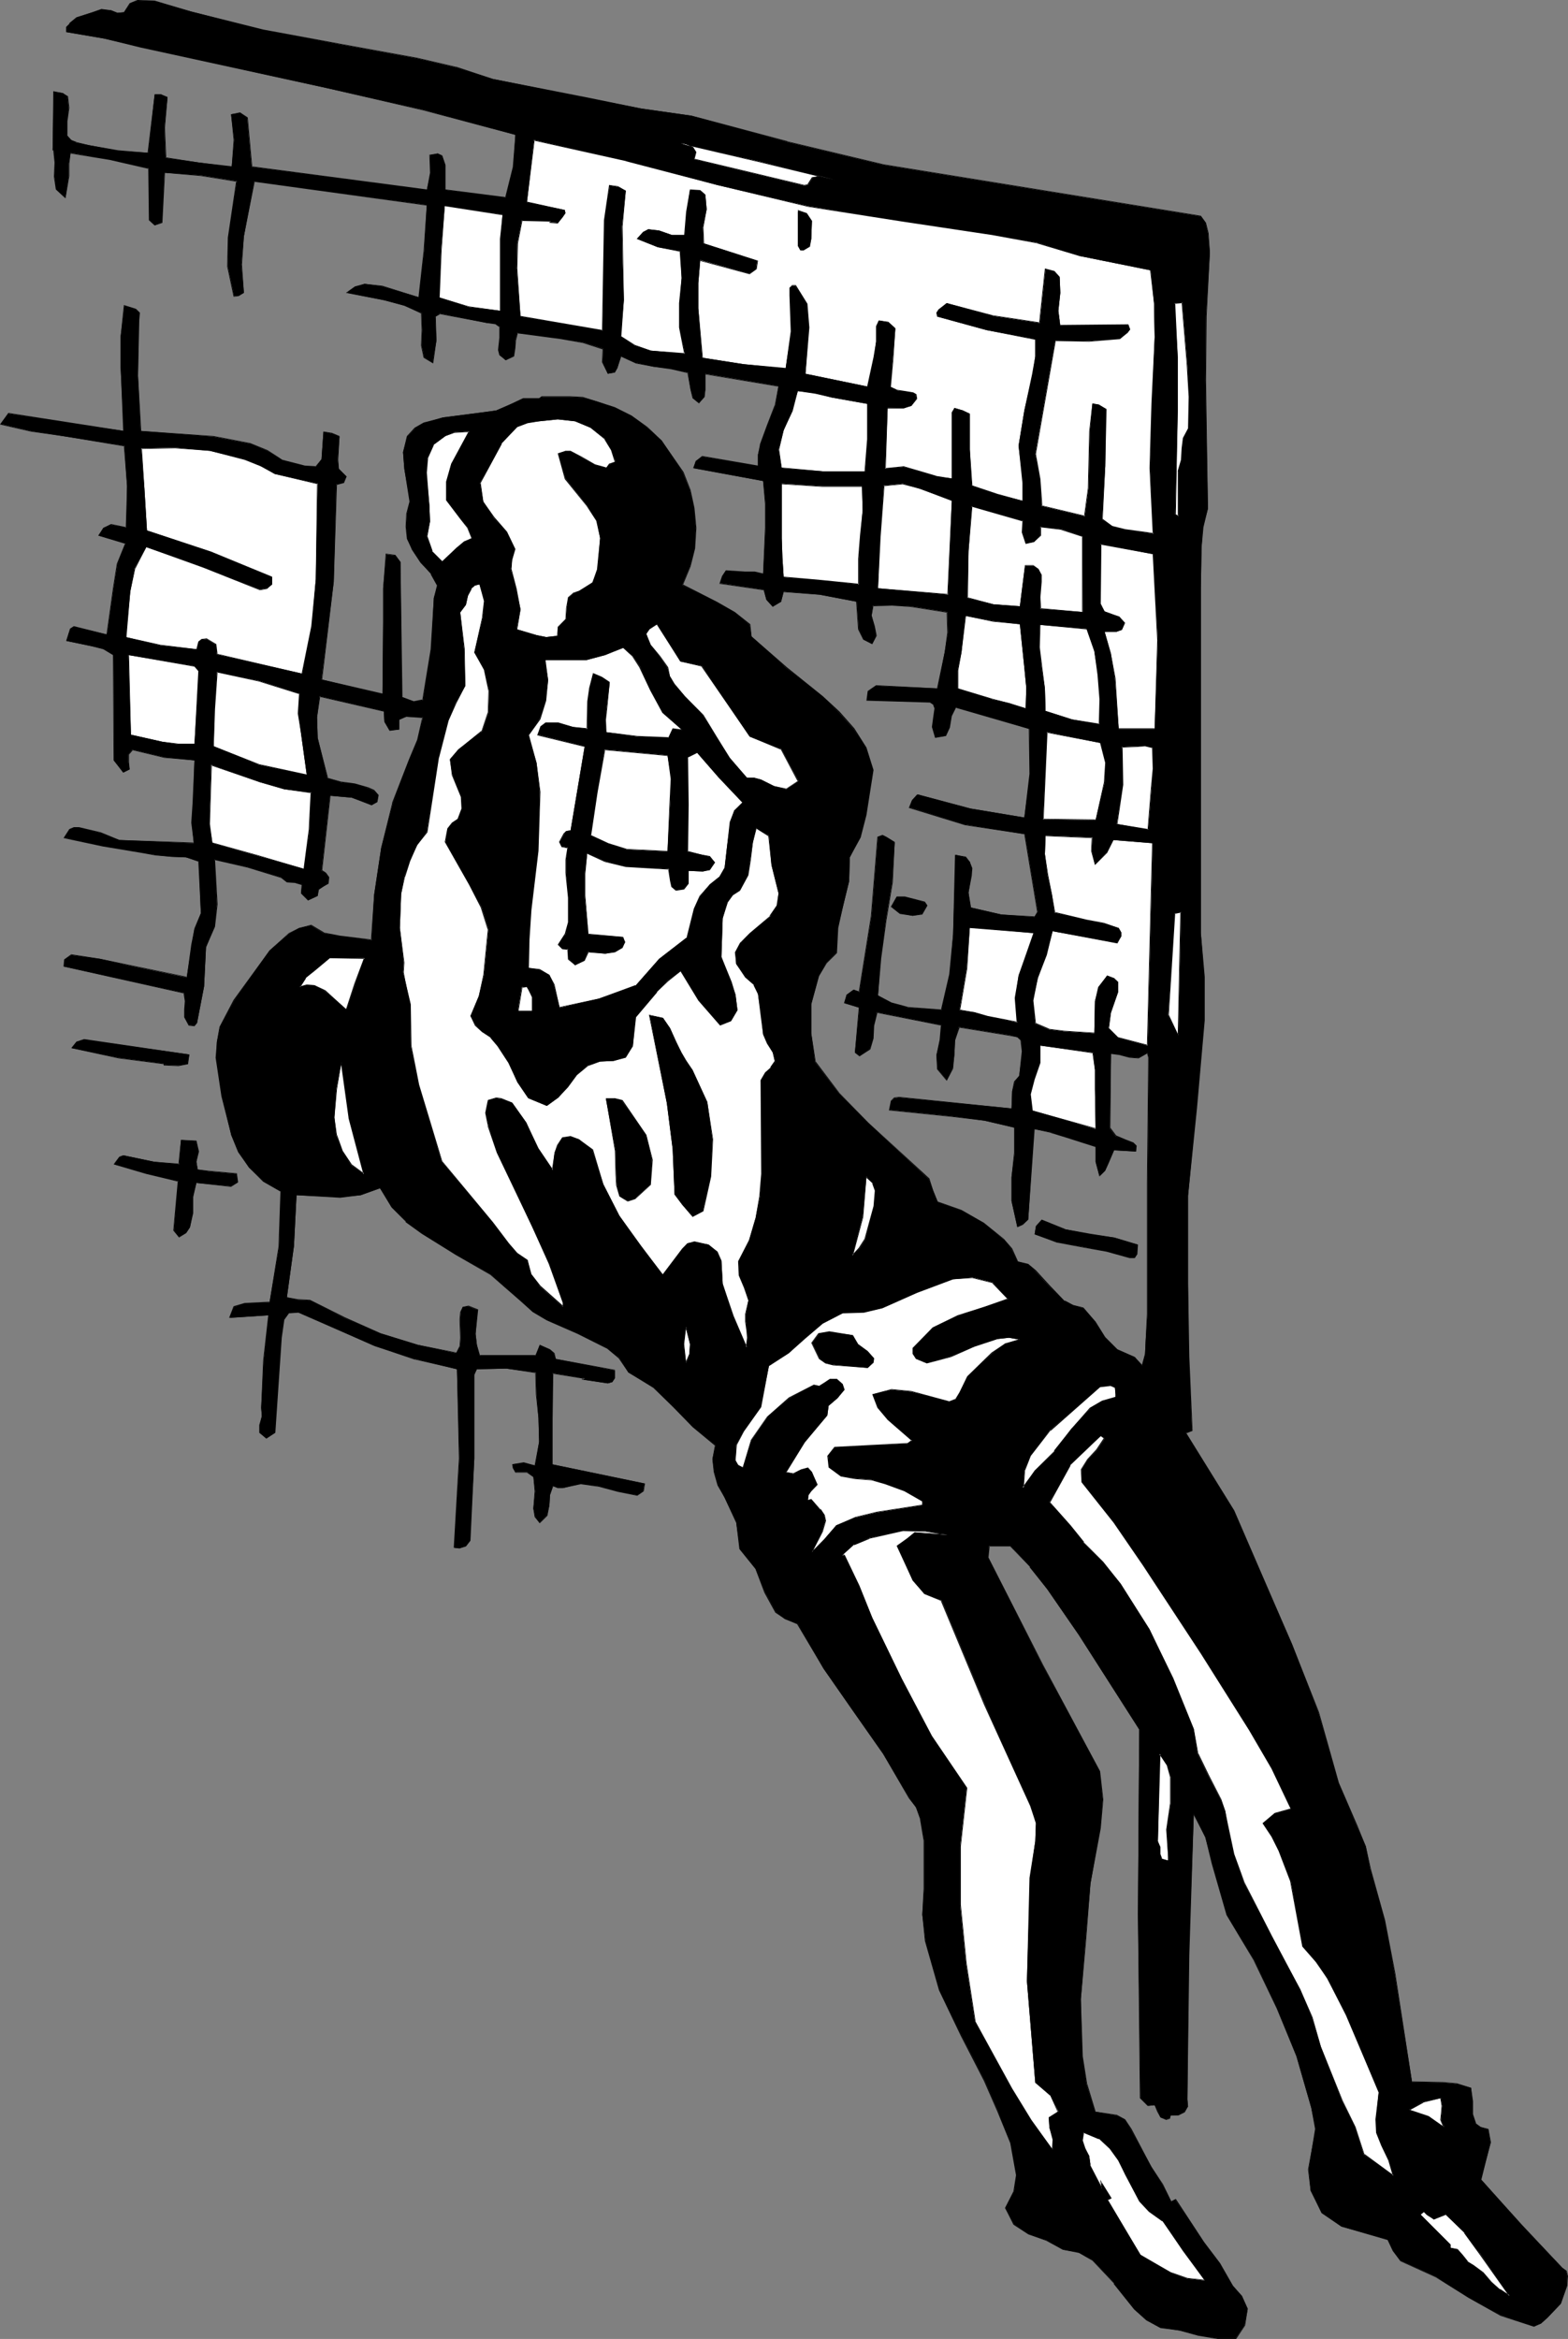 <?xml version="1.0" encoding="UTF-8" standalone="no"?>
<svg
   version="1.0"
   width="104.45mm"
   height="155.711mm"
   id="svg106"
   sodipodi:docname="Soccer - Goalie 04.wmf"
   xmlns:inkscape="http://www.inkscape.org/namespaces/inkscape"
   xmlns:sodipodi="http://sodipodi.sourceforge.net/DTD/sodipodi-0.dtd"
   xmlns="http://www.w3.org/2000/svg"
   xmlns:svg="http://www.w3.org/2000/svg">
  <rect width="100%" height="100%" fill="#808080" stroke="none"/>
  <sodipodi:namedview
     id="namedview106"
     pagecolor="#ffffff"
     bordercolor="#000000"
     borderopacity="0.25"
     inkscape:showpageshadow="2"
     inkscape:pageopacity="0.0"
     inkscape:pagecheckerboard="0"
     inkscape:deskcolor="#d1d1d1"
     inkscape:document-units="mm" />
  <defs
     id="defs1">
    <pattern
       id="WMFhbasepattern"
       patternUnits="userSpaceOnUse"
       width="6"
       height="6"
       x="0"
       y="0" />
  </defs>
  <path
     style="fill:#000000;fill-opacity:1;fill-rule:evenodd;stroke:none"
     d="m 48.155,2.909 18.098,4.686 19.23,3.555 19.553,3.555 9.696,2.262 9.372,2.909 24.724,5.009 12.604,2.424 12.443,1.778 24.239,6.625 24.401,5.817 79.827,12.927 1.131,1.616 0.646,2.585 0.485,4.848 -0.97,15.998 -0.162,16.159 0.646,32.318 -1.293,4.686 -0.323,5.171 -0.162,10.18 v 43.145 43.63 l 0.808,10.988 v 10.988 l -1.939,21.976 -2.101,22.138 v 22.138 l 0.162,18.421 0.808,18.583 -1.616,0.485 12.12,19.714 14.705,33.449 6.625,17.129 5.009,17.937 4.686,10.827 2.262,5.009 1.131,5.817 3.555,12.766 2.585,13.412 4.363,27.309 7.756,0.162 3.555,0.323 3.555,0.97 0.323,3.393 v 3.232 l 0.808,2.424 1.293,0.808 1.939,0.646 0.485,3.232 -0.646,2.909 -1.778,6.302 10.18,11.473 10.342,10.827 0.97,0.808 0.323,1.293 -0.162,2.424 -1.454,4.525 -3.393,3.555 -1.616,1.454 -1.778,0.646 -8.241,-2.747 -8.241,-4.525 -8.241,-5.171 -8.888,-4.04 -1.778,-2.424 -1.454,-2.909 -11.635,-3.232 -4.848,-3.393 -2.909,-5.656 -0.485,-5.332 0.808,-5.171 0.97,-5.009 -1.131,-5.333 -3.717,-12.927 -4.848,-12.119 -5.817,-12.119 -6.787,-11.473 -3.717,-12.927 -1.778,-6.464 -2.909,-5.979 -1.293,35.712 -0.323,36.196 0.162,1.778 -0.97,1.293 -1.454,0.808 -1.939,0.162 -0.323,0.646 -0.808,0.323 -1.454,-0.485 -0.646,-1.616 -0.808,-1.454 -1.616,0.162 -1.939,-1.939 -0.646,-46.215 0.323,-46.538 -15.19,-23.754 -7.918,-11.473 -4.363,-5.656 -5.009,-5.333 h -5.333 l -0.323,3.07 13.735,26.824 14.382,26.824 0.808,7.11 -0.646,7.272 -2.424,13.897 -1.293,14.705 -1.131,14.382 0.323,14.382 1.131,7.11 2.101,6.787 5.333,0.97 2.101,0.97 1.616,2.585 5.171,9.372 2.747,4.363 2.262,4.363 0.97,-0.485 7.11,10.827 4.04,5.333 3.393,5.656 2.262,2.424 1.454,3.232 -0.808,4.201 -2.262,3.232 h -4.525 l -4.848,-0.808 -4.525,-1.131 -5.009,-0.808 -3.555,-1.939 -2.909,-2.585 -5.171,-6.625 -5.494,-5.817 -3.393,-1.939 -4.04,-0.646 -4.201,-2.424 -4.363,-1.454 -3.717,-2.585 -2.262,-4.04 2.262,-4.201 0.646,-4.04 -1.454,-8.08 -3.232,-8.08 -3.393,-7.756 -5.817,-11.311 -5.494,-11.473 -3.555,-12.281 -0.808,-6.625 0.485,-6.464 v -12.119 l -0.97,-5.817 -1.131,-2.585 -1.616,-2.262 -6.625,-11.15 -7.595,-10.827 -7.433,-10.665 -6.464,-11.311 -3.232,-1.131 -2.262,-1.778 -2.747,-5.009 -2.424,-5.979 -3.878,-4.848 -0.97,-6.787 -2.909,-6.14 -1.616,-3.232 -0.97,-3.232 -0.485,-3.232 0.808,-3.555 -5.656,-4.525 -5.009,-5.009 -5.009,-5.009 -6.302,-3.717 -2.262,-3.717 -2.909,-2.424 -7.595,-3.717 -7.756,-3.393 -3.555,-2.101 -3.07,-2.747 -7.595,-6.625 -8.726,-5.009 -8.403,-5.171 -4.04,-3.07 -3.717,-3.717 -2.909,-4.686 -4.848,1.778 -5.171,0.485 -10.988,-0.485 -0.646,12.766 -1.778,12.927 2.747,0.646 3.07,0.162 8.564,4.363 9.049,3.878 9.534,2.909 9.696,2.101 0.97,-1.616 0.162,-2.262 -0.162,-4.525 0.162,-1.939 0.485,-1.293 1.454,-0.162 2.262,0.97 -0.485,5.979 0.323,2.747 0.646,2.747 h 14.22 l 0.97,-2.747 2.585,1.293 0.97,0.97 0.485,1.293 14.867,2.909 v 1.939 l -0.646,0.97 -1.131,0.323 -6.302,-0.97 0.485,-0.323 -8.08,-1.293 -0.162,11.473 v 11.473 l 23.269,4.848 -0.323,1.939 -1.454,0.97 -4.848,-0.97 -4.848,-1.293 -4.525,-0.646 -4.525,1.131 h -1.293 l -1.293,-0.646 -0.646,2.262 -0.162,2.747 -0.646,2.424 -1.778,1.939 -1.131,-1.616 -0.485,-1.939 0.485,-4.363 -0.485,-3.717 -1.454,-1.131 h -3.07 l -0.485,-0.97 -0.162,-0.97 2.747,-0.323 2.909,0.646 0.97,-5.979 -0.162,-5.979 -0.485,-5.979 -0.162,-5.494 -7.433,-0.97 -7.433,0.162 -0.646,1.293 v 21.168 l -1.131,20.684 -0.97,1.293 -1.616,0.646 -1.293,-0.162 1.293,-22.461 -0.646,-22.461 -10.504,-2.585 -10.18,-3.232 -19.23,-8.564 -2.424,0.162 -1.293,1.778 -0.646,4.525 -1.616,23.915 -2.101,1.454 -1.616,-1.454 v -1.939 l 0.485,-2.262 -0.162,-2.101 0.646,-11.796 1.293,-11.473 -9.857,0.646 1.131,-2.747 2.585,-0.808 6.302,-0.323 2.424,-14.058 0.485,-13.897 -4.363,-2.585 -3.717,-3.393 -2.585,-3.878 -1.939,-4.525 -2.262,-9.534 -1.454,-9.695 0.162,-4.04 0.808,-3.717 3.555,-6.625 8.888,-12.604 4.848,-4.201 2.585,-1.454 3.07,-0.646 3.07,1.939 4.201,0.808 7.918,0.97 0.646,-11.473 1.778,-11.796 2.909,-11.15 4.201,-10.827 2.101,-5.171 1.293,-5.656 -4.201,-0.162 -1.778,0.646 v 2.585 l -2.424,0.162 -1.293,-2.101 -0.162,-2.747 -16.159,-3.717 -0.646,5.333 0.162,5.171 2.424,10.019 3.393,1.131 3.555,0.485 3.232,0.97 1.454,0.646 1.131,1.293 -0.162,1.454 -1.454,0.808 -5.009,-1.778 -5.494,-0.485 -2.101,18.906 1.131,0.646 0.646,0.97 -0.162,1.454 -1.293,0.97 -1.131,0.646 -0.162,1.616 -2.424,1.131 -1.778,-1.778 0.323,-2.262 -1.616,-0.485 -2.101,-0.162 -1.616,-1.131 -8.403,-2.585 -8.403,-1.939 0.646,11.311 -0.646,5.656 -2.101,5.171 -0.485,9.857 -1.778,9.211 -0.808,0.646 -1.131,-0.162 -1.131,-1.939 v -1.939 l 0.162,-2.101 -0.323,-2.101 -30.218,-6.625 0.162,-1.778 1.616,-1.131 7.272,0.97 6.949,1.616 14.867,3.07 1.293,-8.241 0.646,-4.04 1.616,-3.878 -0.485,-13.089 -3.232,-0.97 -3.878,-0.162 -3.878,-0.485 -3.555,-0.646 -9.696,-1.616 -9.696,-2.101 1.454,-1.939 0.97,-0.485 h 1.293 l 5.494,1.293 4.686,1.778 18.745,0.808 -0.485,-5.171 0.323,-4.848 0.323,-10.827 -7.595,-0.808 -8.08,-1.939 -0.97,1.293 v 1.939 l 0.323,1.778 -1.616,0.808 -2.262,-3.07 -0.162,-26.501 -2.585,-1.616 -3.07,-0.646 -6.141,-1.293 0.485,-1.939 0.485,-1.131 0.808,-0.485 8.403,1.939 1.616,-11.635 0.97,-5.979 2.101,-5.332 -6.787,-1.939 1.131,-1.939 1.939,-0.808 3.878,0.808 0.162,-10.503 -0.646,-10.18 -15.513,-2.424 -8.08,-1.293 -7.595,-1.778 1.939,-2.585 14.543,2.262 14.543,2.101 -0.808,-15.998 v -7.756 l 0.97,-7.756 2.747,0.97 0.97,0.808 -0.162,1.778 -0.162,14.058 0.646,13.897 18.422,1.454 9.211,1.778 4.363,1.778 3.717,2.424 5.656,1.454 2.747,0.162 1.454,-1.939 0.485,-6.948 2.101,0.485 1.939,0.808 -0.485,5.817 0.323,2.262 1.939,1.939 -0.808,1.454 -1.778,0.485 -0.646,24.562 -3.07,24.562 15.351,3.717 0.162,-18.098 v -8.564 l 0.808,-8.564 2.262,0.323 1.293,1.616 0.323,33.934 2.909,1.293 2.424,-0.485 2.101,-12.766 0.646,-12.927 0.97,-3.07 -1.616,-2.909 -2.747,-3.07 -2.101,-3.07 -1.131,-2.909 -0.323,-2.909 0.162,-3.232 0.808,-3.07 -1.454,-8.241 -0.323,-4.201 1.131,-4.04 1.939,-1.939 2.262,-1.293 4.686,-1.454 10.019,-1.293 3.555,-0.485 3.232,-1.454 3.393,-1.454 h 4.04 l 0.808,-0.485 h 6.949 l 3.232,0.162 3.555,0.97 4.525,1.616 4.201,2.101 4.04,2.909 3.555,3.232 5.333,8.08 1.778,4.363 0.97,4.525 0.485,5.009 -0.323,5.171 -1.131,4.525 -1.939,4.686 8.726,4.363 4.363,2.424 3.878,3.232 0.485,2.909 8.726,7.918 9.049,7.11 4.201,4.04 3.717,4.201 3.07,4.686 1.778,5.656 -1.778,11.311 -1.454,5.494 -2.585,5.171 -0.162,5.979 -1.454,5.979 -1.454,5.817 -0.323,6.14 -2.585,2.747 -1.778,3.07 -1.939,7.11 v 7.433 l 0.97,7.272 5.979,7.756 7.433,7.433 15.19,14.22 1.131,2.909 1.131,2.909 5.979,2.101 5.494,3.07 5.171,4.201 1.939,2.424 1.454,3.07 2.747,0.808 1.778,1.616 3.555,3.878 3.717,3.717 2.101,0.97 2.747,0.808 2.909,3.393 2.585,4.04 2.909,2.909 4.525,1.939 1.939,2.262 0.646,-2.909 0.162,-3.393 0.485,-6.787 v -32.803 l 0.323,-31.833 -0.323,-1.131 -2.262,1.293 -2.262,-0.162 -2.262,-0.646 -2.424,-0.323 -0.323,18.906 1.454,1.939 2.262,0.808 2.262,0.97 0.646,0.646 v 1.454 l -5.656,-0.323 -1.454,3.232 -0.646,1.778 -1.454,1.454 -0.97,-3.555 v -3.878 l -7.433,-2.424 -3.717,-1.131 -4.363,-0.808 -1.454,22.784 -1.293,1.131 -1.454,0.646 -1.454,-6.464 v -5.979 l 0.808,-6.14 V 283.754 l -7.595,-1.778 -8.241,-1.131 -15.675,-1.616 0.485,-2.262 0.808,-0.646 1.131,-0.162 28.279,2.747 0.162,-4.363 0.646,-2.262 1.131,-1.616 0.808,-6.14 -0.323,-2.747 -0.97,-0.808 -1.778,-0.485 -12.927,-2.101 -0.97,3.393 -0.162,3.555 -0.485,3.555 -1.454,2.909 -2.262,-2.747 -0.323,-3.555 0.97,-3.878 0.323,-3.717 -16.321,-3.232 -0.808,3.232 -0.162,3.393 -0.808,2.585 -2.585,1.778 -1.131,-0.808 1.131,-11.311 -3.717,-1.131 0.485,-2.101 1.778,-1.293 1.454,0.646 3.07,-19.229 1.616,-19.876 1.131,-0.323 0.808,0.323 2.262,1.454 -0.646,10.019 -1.616,9.695 -1.293,9.372 -0.646,9.372 3.393,1.939 4.04,1.131 8.564,0.646 2.101,-9.049 0.808,-10.019 0.646,-20.037 2.424,0.646 1.131,1.131 0.485,1.616 -0.162,1.939 -0.646,4.201 0.485,3.717 7.756,1.778 8.403,0.646 0.808,-1.293 -3.232,-19.553 -15.028,-2.424 -14.059,-4.363 0.646,-1.778 1.454,-1.454 13.251,3.555 13.574,2.262 1.454,-10.988 -0.162,-11.311 -18.583,-5.494 -1.131,2.262 -0.485,2.747 -0.97,2.262 -2.585,0.323 -0.646,-2.585 0.323,-2.424 0.323,-2.262 -0.323,-0.808 -0.808,-0.808 -15.998,-0.485 0.323,-2.101 1.939,-1.454 15.513,0.646 1.778,-9.211 0.808,-4.848 -0.162,-5.171 -9.211,-1.454 -4.686,-0.323 -4.848,0.162 -0.323,2.585 0.646,2.585 0.485,2.424 -0.97,2.101 -2.101,-1.131 -1.293,-2.747 -0.485,-6.787 -9.372,-1.778 -9.049,-0.808 -0.646,2.585 -2.101,1.131 -1.616,-1.778 -0.646,-2.424 -10.988,-1.616 0.646,-1.778 0.808,-1.293 4.848,0.323 h 2.424 l 2.101,0.485 0.646,-11.796 v -5.817 l -0.646,-5.817 -17.452,-3.232 0.485,-1.778 1.616,-1.131 14.059,2.424 v -2.909 l 0.646,-2.424 1.778,-5.009 1.939,-4.848 0.808,-5.009 -18.422,-3.07 v 4.04 l -0.323,1.778 -1.293,1.616 -1.454,-1.293 -0.646,-2.101 -0.646,-4.363 -4.201,-0.97 -4.525,-0.485 -4.363,-0.97 -3.878,-1.778 -0.808,3.07 -0.646,1.131 -1.778,0.323 -1.293,-2.909 0.162,-3.393 -5.171,-1.616 -5.494,-0.97 -10.988,-1.454 -0.485,1.778 -0.162,2.101 -0.323,1.939 -1.939,1.131 -1.454,-1.293 -0.323,-1.293 0.323,-3.07 v -2.747 l -0.97,-0.808 -2.262,-0.162 -11.958,-2.424 -1.131,0.808 0.323,5.979 -0.97,5.656 -2.101,-1.454 -0.646,-2.909 0.162,-3.878 -0.162,-4.363 -4.363,-1.778 -4.686,-1.293 -9.696,-1.939 2.101,-1.454 2.262,-0.808 4.525,0.646 9.211,2.747 1.293,-11.635 0.646,-11.635 -43.469,-5.979 -2.585,13.897 -0.646,7.11 0.646,7.11 -1.293,0.646 -1.131,0.162 -1.616,-7.433 0.162,-7.272 2.101,-14.22 -9.049,-1.454 -9.211,-0.646 -0.646,12.443 -1.778,0.808 -1.293,-1.293 -0.162,-13.089 -9.857,-2.262 -9.857,-1.616 -0.485,2.747 v 3.07 l -0.808,5.494 -2.262,-2.101 -0.485,-3.232 0.162,-3.555 -0.323,-3.07 h -0.323 l 0.323,-14.705 2.262,0.323 1.131,0.97 0.323,2.747 -0.485,3.393 v 3.555 l 1.131,1.131 1.131,0.646 3.232,0.646 7.433,1.454 7.595,0.485 1.616,-14.705 h 1.616 l 1.616,0.808 -0.808,7.595 0.323,7.595 8.241,1.131 8.403,1.131 0.646,-6.787 -0.808,-6.464 2.262,-0.323 1.778,1.293 1.131,12.281 44.115,5.817 0.97,-4.363 -0.162,-4.363 1.939,-0.485 1.131,0.646 0.808,2.262 v 5.656 0.646 l 15.19,1.939 1.939,-7.756 0.485,-8.08 L 106.652,27.632 82.897,22.3 35.389,11.796 26.178,9.695 16.806,8.08 V 6.948 l 0.808,-0.97 1.778,-1.616 4.04,-1.293 2.101,-0.646 2.424,0.162 1.616,0.646 1.778,-0.162 1.454,-2.101 1.778,-0.808 4.363,0.162 z"
     id="path1" />
  <path
     style="fill:#000000;fill-opacity:1;fill-rule:evenodd;stroke:none"
     d="m 47.993,3.07 h 0.162 l 18.098,4.686 19.23,3.393 19.553,3.555 9.696,2.262 v 0 l 9.372,3.07 v 0 l 24.724,5.009 12.604,2.424 12.443,1.778 v 0 l 24.239,6.464 v 0 l 24.401,5.817 79.827,12.927 h -0.162 l 1.293,1.778 0.646,2.424 v 0 l 0.323,4.848 -0.808,15.998 -0.162,16.159 0.485,32.318 v 0 l -1.293,4.686 -0.323,5.171 -0.162,10.18 v 86.774 l 0.808,10.988 v 10.988 l -1.939,21.976 -2.101,22.138 v 22.138 l 0.162,18.421 0.97,18.583 v -0.162 l -1.778,0.646 12.119,19.714 14.705,33.611 6.787,16.967 4.848,17.937 4.848,10.827 2.101,5.009 v 0 l 1.293,5.817 v 0.162 l 3.393,12.604 v 0 l 2.747,13.412 4.201,27.309 7.918,0.162 3.555,0.323 h -0.162 l 3.555,1.131 v -0.162 l 0.323,3.393 v 3.232 l 0.808,2.424 1.454,0.97 1.939,0.485 h -0.162 l 0.646,3.232 -0.808,2.909 v 0 l -1.778,6.302 10.342,11.635 10.342,10.827 v 0 l 0.97,0.808 v -0.162 l 0.323,1.293 -0.162,2.424 v -0.162 l -1.616,4.525 v 0 l -3.393,3.717 -1.454,1.293 v 0 l -1.939,0.646 h 0.162 l -8.241,-2.585 -8.08,-4.686 -8.403,-5.009 -8.888,-4.04 h 0.162 l -1.778,-2.424 -1.454,-2.909 -11.635,-3.393 -5.009,-3.393 h 0.162 l -2.909,-5.494 v 0 l -0.646,-5.332 0.97,-5.171 0.97,-5.009 -1.131,-5.333 v 0 l -3.717,-12.927 -5.009,-12.281 -5.817,-11.958 -6.625,-11.473 -3.717,-12.927 -1.778,-6.464 -3.232,-6.464 -1.293,36.196 -0.323,36.196 0.162,1.778 v -0.162 l -0.808,1.454 v 0 l -1.616,0.646 h 0.162 l -2.101,0.162 -0.162,0.808 v 0 l -0.808,0.323 v 0 l -1.454,-0.646 0.162,0.162 -0.808,-1.616 -0.646,-1.616 -1.778,0.162 v 0 l -1.939,-1.939 v 0.162 l -0.485,-46.215 0.323,-46.7 -15.19,-23.592 -7.918,-11.473 -4.363,-5.656 h -0.162 l -5.009,-5.333 h -5.333 l -0.485,3.07 13.897,26.824 14.22,26.986 v -0.162 l 0.97,7.11 -0.808,7.272 -2.424,13.897 -1.131,14.705 -1.293,14.382 0.323,14.382 1.293,7.11 v 0 l 2.101,6.948 5.333,0.808 v 0 l 2.101,1.131 v 0 l 1.616,2.424 5.009,9.372 2.909,4.363 2.101,4.525 1.293,-0.485 -0.162,-0.162 6.949,10.827 4.04,5.333 3.393,5.656 2.262,2.424 v 0 l 1.454,3.232 v 0 l -0.646,4.201 v 0 l -2.262,3.232 v 0 h -4.525 l -4.848,-0.97 h 0.162 l -4.686,-1.131 v 0 l -5.009,-0.808 v 0 l -3.393,-1.939 -3.07,-2.585 v 0 l -5.009,-6.464 h -0.162 l -5.494,-5.817 -3.232,-2.101 -4.201,-0.646 v 0 l -4.201,-2.262 -4.363,-1.616 -3.717,-2.424 v 0 l -2.101,-4.04 v 0.162 l 2.101,-4.363 0.808,-4.04 -1.454,-8.241 -3.393,-7.918 -3.393,-7.756 -5.817,-11.311 -5.333,-11.473 -3.717,-12.443 v 0.162 l -0.646,-6.625 0.323,-6.464 v -12.119 l -0.808,-5.817 -1.131,-2.747 -1.778,-2.101 -6.464,-11.311 -7.595,-10.665 -7.433,-10.827 -6.625,-11.15 -3.232,-1.293 -2.262,-1.616 v 0 l -2.747,-5.009 -2.262,-5.979 -3.878,-5.009 v 0.162 l -0.97,-6.787 -2.909,-6.302 -1.616,-3.07 -1.131,-3.232 v 0 l -0.323,-3.232 0.646,-3.555 -5.656,-4.686 v 0 l -4.848,-5.009 -5.009,-4.848 -6.464,-3.878 0.162,0.162 -2.424,-3.717 -2.909,-2.585 -7.433,-3.555 -7.756,-3.555 -3.555,-2.101 v 0.162 l -3.232,-2.909 v 0 l -7.595,-6.464 -8.564,-5.009 -8.564,-5.332 -4.04,-3.07 v 0.162 l -3.555,-3.717 v 0 l -2.909,-4.848 -5.009,1.778 v 0 l -5.171,0.485 -11.15,-0.485 -0.646,12.927 -1.778,13.089 2.909,0.485 3.07,0.162 H 77.888 l 8.726,4.363 9.049,4.04 9.534,2.909 v 0 l 9.857,1.939 0.808,-1.616 0.162,-2.262 -0.162,-4.525 h -0.162 l 0.162,4.525 -0.162,2.262 v -0.162 l -0.808,1.616 v 0 l -9.696,-1.939 v 0 l -9.372,-2.909 -9.049,-4.04 -8.726,-4.363 -3.07,-0.162 -2.747,-0.485 v 0 l 1.778,-12.927 0.646,-12.766 v 0 l 10.988,0.646 5.171,-0.646 5.009,-1.778 h -0.162 l 2.909,4.848 3.555,3.555 v 0.162 l 4.04,2.909 8.564,5.332 8.726,5.009 7.433,6.464 v 0 l 3.232,2.909 3.555,2.101 7.756,3.393 7.433,3.717 2.909,2.424 v 0 l 2.424,3.555 6.302,3.878 v 0 l 5.009,4.848 4.848,5.009 v 0 l 5.656,4.686 v -0.162 l -0.646,3.555 0.323,3.232 0.97,3.393 1.778,3.07 2.909,6.302 v -0.162 l 0.808,6.787 4.04,5.009 2.262,5.979 2.747,5.009 2.424,1.616 3.07,1.293 v 0 l 6.625,11.15 7.433,10.665 7.595,10.827 6.464,11.15 1.778,2.262 0.97,2.747 v -0.162 l 0.97,5.817 v 12.119 l -0.323,6.464 0.646,6.625 3.555,12.443 5.494,11.473 5.817,11.311 3.393,7.756 3.232,7.918 v 0 l 1.454,8.08 -0.646,4.04 v 0 l -2.101,4.201 2.101,4.201 3.717,2.424 4.525,1.616 4.201,2.262 4.04,0.808 v 0 l 3.393,1.939 v 0 l 5.494,5.817 h -0.162 l 5.171,6.464 3.07,2.747 3.555,1.939 5.009,0.646 h -0.162 l 4.686,1.293 v 0 l 4.848,0.808 h 4.686 l 2.262,-3.393 0.646,-4.201 -1.454,-3.232 -2.262,-2.585 v 0 l -3.232,-5.656 -4.04,-5.333 -7.11,-10.827 -1.293,0.646 h 0.162 l -2.101,-4.363 -2.909,-4.363 -5.009,-9.534 -1.616,-2.424 -2.101,-1.131 -5.494,-0.808 h 0.162 l -2.101,-6.948 v 0.162 l -1.131,-7.11 -0.485,-14.382 1.293,-14.382 1.131,-14.705 2.585,-13.897 0.646,-7.272 -0.808,-7.11 -14.382,-26.824 -13.735,-26.986 v 0.162 l 0.323,-3.07 -0.162,0.162 h 5.333 v 0 l 5.009,5.171 h -0.162 l 4.525,5.656 7.918,11.473 15.19,23.754 v 0 l -0.323,46.538 0.485,46.215 1.939,1.939 1.778,-0.162 v 0 l 0.646,1.616 0.808,1.454 1.454,0.646 0.97,-0.323 0.162,-0.808 v 0 h 1.939 l 1.616,-0.808 0.808,-1.454 -0.162,-1.778 0.485,-36.196 1.131,-35.712 h -0.162 l 3.07,5.979 1.616,6.625 3.717,12.927 6.787,11.311 5.817,12.119 5.009,12.119 3.717,12.927 v 0 l 0.97,5.333 -0.808,5.009 -0.97,5.171 0.646,5.332 2.747,5.656 5.009,3.393 11.635,3.393 v 0 l 1.293,2.747 1.939,2.585 8.888,4.04 8.241,5.171 8.08,4.525 8.403,2.747 1.778,-0.808 1.616,-1.454 3.393,-3.555 1.616,-4.525 0.162,-2.424 -0.323,-1.293 -1.131,-0.808 v 0 l -10.18,-10.827 -10.342,-11.473 0.162,0.162 1.616,-6.464 v 0 l 0.808,-2.909 -0.646,-3.393 -1.939,-0.485 -1.293,-0.97 0.162,0.162 -0.808,-2.424 v 0 -3.232 l -0.485,-3.393 -3.555,-1.131 -3.555,-0.323 -7.756,-0.162 v 0.162 l -4.201,-27.309 -2.585,-13.412 v 0 l -3.555,-12.766 v 0 l -1.293,-5.817 -2.101,-5.171 -4.686,-10.827 -5.009,-17.775 -6.787,-17.129 -14.543,-33.611 -12.119,-19.553 v 0.162 l 1.616,-0.646 -0.808,-18.583 -0.323,-18.421 v -22.138 l 2.262,-22.138 1.939,-21.976 v -10.988 l -0.97,-10.988 v -86.774 l 0.162,-10.18 0.485,-5.171 v 0 l 1.131,-4.686 -0.485,-32.318 0.162,-16.159 0.808,-15.998 -0.323,-4.848 -0.646,-2.585 -1.293,-1.778 -79.827,-12.927 -24.401,-5.817 h 0.162 l -24.239,-6.464 h -0.162 L 161.432,27.309 148.827,24.723 124.104,19.876 v 0 l -9.211,-3.07 h -0.162 L 105.036,14.543 85.483,10.988 66.253,7.433 48.155,2.909 v 0 z"
     id="path2" />
  <path
     style="fill:#000000;fill-opacity:1;fill-rule:evenodd;stroke:none"
     d="m 115.862,332.07 0.162,-1.939 v 0 l 0.646,-1.131 h -0.162 l 1.454,-0.323 v 0 l 2.262,0.97 h -0.162 l -0.485,5.979 0.323,2.747 v 0.162 l 0.808,2.747 h 14.22 l 1.131,-2.747 h -0.162 l 2.424,1.293 1.131,0.808 v 0 l 0.323,1.454 15.028,2.747 h -0.162 v 1.939 0 l -0.646,0.808 h 0.162 l -1.131,0.323 v 0 l -6.302,-0.97 v 0.323 l 0.808,-0.485 -8.564,-1.293 -0.162,11.473 v 11.635 l 23.431,4.848 v -0.162 l -0.323,1.939 v -0.162 l -1.454,1.131 v 0 l -4.848,-1.131 v 0 l -4.686,-1.131 h -0.162 l -4.525,-0.808 -4.525,1.131 h -1.293 v 0 l -1.293,-0.646 -0.808,2.424 -0.162,2.747 -0.485,2.424 v 0 l -1.778,1.939 h 0.162 l -1.293,-1.616 v 0 l -0.323,-1.939 0.323,-4.363 -0.323,-3.717 -1.616,-1.131 h -3.07 0.162 l -0.485,-0.97 v 0 l -0.323,-0.97 v 0.162 l 2.747,-0.323 2.909,0.646 1.131,-6.14 -0.162,-5.979 -0.646,-5.979 -0.162,-5.494 -7.433,-1.131 -7.595,0.162 -0.646,1.454 v 21.168 l -1.131,20.684 v -0.162 l -0.97,1.454 v 0 l -1.616,0.485 h 0.162 l -1.293,-0.162 0.162,0.162 1.131,-22.461 -0.485,-22.623 -10.665,-2.424 v 0 l -10.019,-3.393 -19.391,-8.564 -2.424,0.162 -1.454,1.939 -0.646,4.525 -1.616,23.915 0.162,-0.162 -2.262,1.454 h 0.162 l -1.616,-1.454 0.162,0.162 v -1.939 l 0.485,-2.262 -0.162,-2.101 0.485,-11.796 1.454,-11.635 -10.019,0.646 0.162,0.162 0.97,-2.747 v 0 l 2.585,-0.646 v 0 l 6.464,-0.485 2.262,-14.058 0.646,-13.897 -4.525,-2.747 v 0.162 l -3.555,-3.393 v 0 l -2.585,-4.04 -1.939,-4.363 v 0 l -2.262,-9.534 -1.454,-9.695 0.162,-4.04 0.646,-3.717 v 0.162 l 3.555,-6.787 9.049,-12.604 v 0 l 4.686,-4.201 v 0 l 2.585,-1.293 v 0 l 3.07,-0.808 v 0 l 3.07,1.939 4.201,0.97 7.918,0.808 0.808,-11.473 1.778,-11.796 2.747,-11.15 v 0 l 4.363,-10.827 2.101,-5.009 1.131,-5.979 -4.201,-0.162 -1.939,0.808 v 2.585 l 0.162,-0.162 -2.424,0.162 0.162,0.162 -1.293,-2.262 v 0.162 l -0.162,-2.747 -16.321,-3.717 -0.808,5.333 0.162,5.171 2.585,10.019 3.232,1.131 h 0.162 l 3.555,0.646 h -0.162 l 3.393,0.808 1.454,0.646 v 0 l 0.97,1.293 v 0 l -0.162,1.454 v 0 l -1.293,0.646 v 0 l -5.009,-1.778 -5.494,-0.485 -2.101,19.068 0.97,0.646 v 0 l 0.646,1.131 v -0.162 l -0.162,1.454 h 0.162 l -1.454,0.808 -1.131,0.808 -0.162,1.616 v -0.162 l -2.262,1.131 h 0.162 l -1.778,-1.778 v 0.162 l 0.162,-2.262 -1.616,-0.646 -2.101,-0.162 v 0 l -1.616,-0.97 -8.241,-2.585 h -0.162 l -8.564,-2.101 0.808,11.473 -0.808,5.656 v 0 l -2.101,5.171 -0.485,9.857 -1.778,9.211 v -0.162 l -0.646,0.808 v 0 l -1.131,-0.162 v 0 l -0.97,-1.939 v 0 -1.939 l 0.162,-2.101 -0.485,-2.101 -30.218,-6.787 0.162,0.162 0.162,-1.778 -0.162,0.162 1.616,-1.293 v 0 l 7.272,1.131 6.949,1.454 15.028,3.07 1.293,-8.241 0.646,-4.04 v 0.162 l 1.616,-4.04 -0.485,-13.089 -3.393,-1.131 -3.878,-0.162 -3.878,-0.323 -3.555,-0.808 -9.696,-1.616 -9.696,-1.939 0.162,0.162 1.293,-2.101 v 0.162 l 0.97,-0.485 v 0 h 1.293 l 5.494,1.131 h -0.162 l 4.848,1.939 18.906,0.646 -0.485,-5.171 0.323,-4.848 0.323,-10.988 -7.756,-0.646 -8.08,-1.939 -0.97,1.293 v 1.939 l 0.162,1.778 v -0.162 l -1.616,0.808 h 0.162 l -2.262,-3.07 v 0.162 l -0.162,-26.663 -2.585,-1.616 -3.07,-0.646 -6.141,-1.293 0.162,0.162 0.485,-1.939 0.323,-0.97 v 0 l 0.808,-0.485 v 0 l 8.241,1.778 h 0.162 l -8.403,-2.101 -0.97,0.646 -0.323,1.131 -0.646,1.939 6.302,1.293 3.07,0.808 v 0 l 2.424,1.454 v 0 l 0.162,26.501 2.424,3.07 1.616,-0.808 -0.162,-1.778 v -1.939 0 l 0.97,-1.131 h -0.162 l 8.08,1.939 7.595,0.646 v 0 l -0.485,10.827 -0.323,4.848 0.646,5.171 v -0.162 l -18.745,-0.646 v 0 l -4.686,-1.939 v 0 l -5.494,-1.293 h -1.293 l -1.131,0.485 -1.454,2.262 9.857,2.101 9.696,1.616 3.555,0.646 3.878,0.323 3.878,0.162 v 0 l 3.232,1.131 -0.162,-0.162 0.646,13.089 v 0 l -1.616,3.878 -0.808,4.04 -1.131,8.241 v -0.162 l -14.867,-3.07 -6.949,-1.454 -7.272,-1.131 -1.778,1.293 -0.162,1.778 30.38,6.787 -0.162,-0.162 0.323,2.101 -0.162,2.101 v 1.939 l 1.131,2.101 1.454,0.162 0.646,-0.808 1.778,-9.211 0.485,-9.857 v 0 l 2.262,-5.171 0.646,-5.656 -0.646,-11.311 -0.162,0.162 8.403,1.939 v 0 l 8.403,2.585 1.454,1.131 2.262,0.162 h -0.162 l 1.616,0.485 v -0.162 l -0.162,2.262 1.778,1.778 2.424,-1.131 0.323,-1.616 -0.162,0.162 1.131,-0.808 1.454,-0.808 0.162,-1.616 -0.808,-1.131 -0.97,-0.646 v 0.162 l 2.101,-18.906 h -0.162 l 5.494,0.485 v 0 l 5.009,1.939 1.454,-0.808 0.323,-1.778 -1.131,-1.293 -1.454,-0.646 -3.393,-0.97 v 0 l -3.555,-0.485 v 0 l -3.393,-0.97 h 0.162 l -2.585,-10.019 -0.162,-5.171 0.808,-5.333 -0.162,0.162 16.159,3.717 v -0.162 l 0.162,2.747 1.293,2.262 2.424,-0.323 v -2.585 0.162 l 1.778,-0.808 v 0 l 4.201,0.323 -0.162,-0.162 -1.293,5.656 v 0 l -2.101,5.009 -4.201,10.827 v 0.162 l -2.747,11.15 -1.778,11.796 -0.808,11.473 0.162,-0.162 -7.918,-0.97 -4.201,-0.808 h 0.162 l -3.232,-1.939 -3.07,0.808 -2.585,1.293 -4.848,4.363 -9.049,12.443 -3.555,6.787 -0.646,3.717 -0.323,4.04 1.454,9.695 2.424,9.534 v 0.162 l 1.778,4.363 2.747,3.878 3.555,3.555 4.525,2.585 -0.162,-0.162 -0.485,13.897 -2.262,14.058 v -0.162 l -6.302,0.323 -2.747,0.808 -1.131,2.909 10.019,-0.646 h -0.162 l -1.293,11.473 -0.485,11.796 0.162,2.101 -0.646,2.262 v 1.939 l 1.778,1.454 2.262,-1.454 1.616,-23.915 0.646,-4.525 v 0 l 1.293,-1.778 -0.162,0.162 2.424,-0.162 v 0 l 19.23,8.403 10.019,3.393 h 0.162 l 10.504,2.424 v 0 l 0.485,22.461 -1.293,22.461 1.454,0.162 1.616,-0.485 1.131,-1.454 0.97,-20.684 v -21.168 0.162 l 0.646,-1.454 v 0 l 7.433,-0.162 7.433,1.131 -0.162,-0.162 0.162,5.494 0.646,5.979 0.162,5.979 -1.131,5.979 h 0.162 l -2.909,-0.808 -2.909,0.485 0.162,0.97 0.646,1.131 h 3.07 -0.162 l 1.616,1.131 v -0.162 l 0.323,3.717 -0.323,4.363 0.323,2.101 1.293,1.616 1.939,-1.939 0.485,-2.585 0.162,-2.747 v 0.162 l 0.808,-2.262 h -0.162 l 1.293,0.485 h 1.293 l 4.525,-0.97 4.525,0.646 v 0 l 4.848,1.293 v 0 l 4.848,0.97 1.616,-1.131 0.323,-1.939 -23.431,-4.848 h 0.162 v -11.473 l 0.162,-11.473 -0.162,0.162 8.08,1.293 v -0.323 l -0.808,0.485 6.625,0.97 1.131,-0.323 0.646,-0.97 v -2.101 l -14.867,-2.747 v 0 l -0.323,-1.454 -1.131,-0.97 -2.585,-1.131 -1.131,2.747 0.162,-0.162 h -14.22 l 0.162,0.162 -0.808,-2.747 v 0 l -0.323,-2.747 0.646,-6.14 -2.424,-0.97 -1.454,0.323 -0.646,1.293 -0.162,1.939 z"
     id="path3" />
  <path
     style="fill:#000000;fill-opacity:1;fill-rule:evenodd;stroke:none"
     d="m 18.583,157.875 8.403,1.939 1.616,-11.796 0.97,-5.979 v 0 l 2.262,-5.332 -6.787,-2.101 v 0.162 l 1.131,-1.939 -0.162,0.162 2.101,-0.97 H 27.956 l 4.04,0.97 0.162,-10.665 -0.808,-10.18 -15.513,-2.585 -8.08,-1.131 -7.595,-1.778 0.162,0.162 1.939,-2.747 H 2.101 l 14.543,2.424 14.705,2.101 -0.808,-16.159 v -7.756 l 0.808,-7.756 h -0.162 l 2.909,1.131 v -0.162 l 0.97,0.97 -0.162,-0.162 -0.162,1.778 -0.162,14.058 0.808,14.058 18.422,1.293 9.211,1.778 h -0.162 l 4.525,1.778 3.717,2.585 5.656,1.454 h 2.747 l 1.616,-1.939 0.485,-6.948 -0.162,0.162 2.101,0.323 H 83.382 l 1.939,0.808 v 0 l -0.323,5.817 0.162,2.262 1.939,1.939 v 0 l -0.646,1.454 v -0.162 l -1.778,0.646 -0.808,24.562 -2.909,24.723 15.513,3.717 0.162,-18.26 v -8.564 l 0.646,-8.564 v 0 l 2.262,0.323 H 99.38 l 1.293,1.778 v -0.162 l 0.323,34.096 3.07,1.293 2.424,-0.646 2.262,-12.766 0.646,-12.927 v 0 l 0.97,-3.07 -1.616,-2.909 -2.747,-3.07 v 0 l -2.101,-3.07 -1.131,-2.909 v 0 l -0.485,-2.909 0.162,-3.232 v 0 l 0.97,-3.07 -1.454,-8.241 -0.323,-4.201 v 0 l 1.131,-4.04 h -0.162 l 1.939,-1.939 v 0.162 l 2.262,-1.293 4.848,-1.454 h -0.162 l 10.019,-1.293 3.555,-0.485 3.393,-1.454 3.393,-1.454 h -0.162 4.201 l 0.646,-0.646 v 0 h 6.949 l 3.232,0.162 v 0 l 3.555,1.131 4.363,1.616 4.201,2.101 4.201,2.747 v 0 l 3.393,3.393 v 0 l 5.494,7.918 1.778,4.363 v 0 l 0.808,4.525 0.646,5.009 -0.485,5.171 -0.97,4.525 v 0 l -1.939,4.686 8.726,4.525 4.363,2.424 3.878,3.07 v 0 l 0.323,3.07 8.888,7.756 v 0 l 9.049,7.272 v 0 l 4.201,3.878 v 0 l 3.717,4.201 2.909,4.686 1.778,5.817 v -0.162 l -1.778,11.311 v 0 l -1.454,5.494 -2.585,5.009 -0.162,6.14 -1.454,5.979 -1.454,5.817 -0.323,6.14 h 0.162 l -2.585,2.747 -1.939,3.07 -1.939,7.11 v 7.433 l 1.131,7.272 5.979,7.756 v 0 l 7.433,7.433 15.19,14.22 v 0 l 0.97,2.909 1.131,2.909 5.979,2.101 5.656,3.232 5.171,4.04 h -0.162 l 2.101,2.424 1.454,3.232 2.585,0.808 1.939,1.454 v 0 l 3.555,3.878 3.717,3.878 2.101,0.97 2.747,0.646 h -0.162 l 3.07,3.555 2.424,3.878 3.07,3.07 4.363,1.939 v 0 l 2.101,2.262 0.808,-3.07 0.162,-3.393 0.323,-6.787 v -32.803 l 0.323,-31.833 -0.323,-1.293 -2.262,1.454 v 0 l -2.262,-0.162 v 0 l -2.262,-0.808 v 0 l -2.585,-0.323 -0.162,19.068 1.454,1.939 2.262,0.97 2.101,0.808 v 0 l 0.808,0.808 -0.162,-0.162 v 1.454 l 0.162,-0.162 -5.656,-0.323 -1.616,3.393 -0.646,1.778 v 0 l -1.293,1.454 h 0.162 l -0.97,-3.555 v 0 -3.878 l -7.595,-2.585 -3.717,-0.97 v 0 l -4.525,-0.97 -1.454,22.946 v -0.162 l -1.131,1.293 v 0 l -1.454,0.485 0.162,0.162 -1.454,-6.464 v -5.979 l 0.646,-6.14 v -6.464 l -7.595,-1.778 -8.241,-0.97 -15.675,-1.616 h 0.162 l 0.485,-2.262 h -0.162 l 0.808,-0.646 v 0 l 1.131,-0.162 28.44,2.909 0.162,-4.525 0.485,-2.262 v 0 l 1.293,-1.616 0.808,-6.14 -0.485,-2.747 -0.97,-0.97 -1.778,-0.323 -12.927,-2.101 -1.131,3.393 -0.162,3.555 -0.323,3.555 v 0 l -1.616,2.909 h 0.162 l -2.262,-2.747 v 0 l -0.162,-3.555 0.97,-3.878 0.323,-3.717 -16.483,-3.232 -0.97,3.232 -0.162,3.393 v -0.162 l -0.646,2.747 v 0 l -2.747,1.778 h 0.162 l -0.97,-0.97 0.97,1.131 2.747,-1.778 0.808,-2.747 0.162,-3.393 v 0.162 l 0.808,-3.232 h -0.162 l 16.321,3.232 -0.162,-0.162 -0.323,3.717 -0.808,3.878 0.162,3.555 2.424,2.909 1.616,-3.07 0.323,-3.555 0.162,-3.555 v 0 l 1.131,-3.232 h -0.162 l 12.927,2.101 1.778,0.323 v 0 l 0.808,0.808 v 0 l 0.323,2.747 -0.646,6.14 v 0 l -1.293,1.454 -0.485,2.424 -0.162,4.363 v 0 l -28.279,-2.909 -1.293,0.162 -0.808,0.808 -0.485,2.424 15.836,1.616 8.241,0.97 7.595,1.778 h -0.162 v 6.302 l -0.646,6.14 v 5.979 l 1.454,6.625 1.454,-0.646 1.293,-1.293 1.616,-22.784 h -0.162 l 4.363,0.97 h -0.162 l 3.717,1.131 7.595,2.424 v -0.162 3.878 l 0.97,3.717 1.454,-1.454 0.808,-1.778 1.454,-3.393 h -0.162 l 5.656,0.323 0.162,-1.454 -0.808,-0.808 -2.101,-0.808 -2.262,-0.97 v 0 l -1.454,-1.939 v 0.162 l 0.162,-18.906 v 0.162 l 2.424,0.323 h -0.162 l 2.424,0.646 2.262,0.162 2.262,-1.293 -0.162,-0.162 0.323,1.293 v -0.162 l -0.323,31.833 v 32.803 l -0.323,6.787 -0.162,3.393 v -0.162 l -0.808,2.909 h 0.162 l -1.939,-2.101 -4.363,-1.939 v 0 l -3.07,-3.07 v 0 l -2.424,-3.878 -3.07,-3.555 -2.585,-0.646 -2.101,-1.131 v 0.162 l -3.717,-3.878 -3.555,-3.878 v 0 l -1.939,-1.616 -2.747,-0.646 h 0.162 l -1.454,-3.232 -2.101,-2.424 -5.009,-4.04 -5.656,-3.232 -5.979,-2.101 v 0 l -1.131,-2.747 -0.97,-3.07 -15.351,-14.058 -7.272,-7.433 v 0 l -5.979,-7.918 v 0.162 l -1.131,-7.272 v -7.433 0.162 l 1.939,-7.11 1.939,-3.232 v 0 l 2.585,-2.585 0.323,-6.302 1.293,-5.817 1.454,-5.979 0.162,-5.979 v 0 l 2.747,-5.009 1.454,-5.656 v 0 l 1.778,-11.311 -1.778,-5.656 -3.07,-4.848 -3.717,-4.201 v 0 l -4.201,-3.878 v 0 l -9.049,-7.272 v 0 l -8.888,-7.756 v 0 l -0.323,-3.07 -3.878,-3.07 -4.525,-2.585 -8.564,-4.363 v 0.162 l 1.939,-4.686 v 0 l 1.131,-4.525 0.323,-5.171 -0.485,-5.009 -0.97,-4.525 -1.778,-4.525 -5.494,-7.918 -3.555,-3.393 v 0 l -4.04,-2.909 -4.201,-2.101 -4.525,-1.454 -3.555,-1.131 -3.232,-0.162 h -7.11 l -0.646,0.485 v 0 h -4.04 l -3.393,1.616 -3.393,1.454 h 0.162 l -3.555,0.485 -10.019,1.293 v 0 l -4.848,1.293 -2.262,1.293 -1.939,2.101 -0.97,4.04 0.323,4.201 1.293,8.241 v 0 l -0.808,3.07 -0.162,3.232 0.323,3.07 1.293,2.747 2.101,3.232 v 0 l 2.747,2.909 h -0.162 l 1.616,2.909 v -0.162 l -0.808,3.232 -0.808,12.927 -2.101,12.766 0.162,-0.162 -2.424,0.485 h 0.162 l -3.07,-1.131 h 0.162 l -0.485,-33.934 -1.293,-1.778 -2.424,-0.323 -0.646,8.726 v 8.564 L 96.31,174.68 v -0.162 L 80.958,170.963 h 0.162 l 2.909,-24.562 0.808,-24.562 v 0.162 l 1.778,-0.485 0.646,-1.616 -1.939,-1.939 v 0 l -0.162,-2.262 0.323,-5.979 -1.939,-0.808 -2.101,-0.323 -0.485,6.948 v 0 l -1.616,1.939 0.162,-0.162 -2.747,-0.162 -5.656,-1.454 v 0 l -3.717,-2.424 -4.363,-1.778 -9.211,-1.778 -18.422,-1.293 h 0.162 l -0.808,-13.897 0.323,-14.058 0.162,-1.778 -0.97,-0.97 -3.07,-0.97 -0.808,7.918 v 7.756 l 0.646,15.998 h 0.162 L 16.644,106.165 2.101,103.903 0,106.812 l 7.756,1.778 8.08,1.131 15.513,2.585 -0.162,-0.162 0.808,10.18 -0.323,10.503 0.162,-0.162 -3.878,-0.808 -1.939,0.97 -1.293,1.939 6.949,2.101 -0.162,-0.162 -2.101,5.171 -0.97,6.14 -1.616,11.635 z"
     id="path4" />
  <path
     style="fill:#000000;fill-opacity:1;fill-rule:evenodd;stroke:none"
     d="m 215.404,264.686 v 0.162 l 0.97,-11.473 -3.717,-1.131 0.162,0.162 0.485,-2.101 v 0.162 l 1.778,-1.293 H 214.919 l 1.454,0.646 3.07,-19.391 1.616,-19.876 v 0.162 l 1.293,-0.323 h -0.162 l 0.808,0.323 2.101,1.293 v 0 l -0.485,10.019 -1.616,9.695 -1.454,9.372 -0.646,9.372 3.555,2.101 4.04,0.97 8.564,0.808 2.262,-9.211 0.808,-10.019 0.646,-20.037 -0.162,0.162 2.424,0.485 v 0 l 0.97,1.293 0.646,1.616 v -0.162 l -0.323,1.939 -0.646,4.201 0.646,3.878 7.756,1.778 8.564,0.485 0.646,-1.293 -3.232,-19.714 -15.028,-2.262 h 0.162 l -14.22,-4.363 v 0.162 l 0.808,-1.778 v 0 l 1.293,-1.454 h -0.162 l 13.412,3.555 v 0 l 13.735,2.262 1.454,-11.15 -0.323,-11.473 -18.583,-5.494 -1.293,2.424 -0.485,2.747 v 0 l -0.808,2.101 v 0 l -2.585,0.323 0.162,0.162 -0.646,-2.585 0.323,-2.424 0.323,-2.262 -0.323,-0.97 -0.97,-0.808 -15.998,-0.485 0.162,0.162 0.323,-2.101 h -0.162 l 2.101,-1.454 h -0.162 l 15.513,0.808 1.939,-9.372 0.646,-4.848 -0.162,-5.171 -9.211,-1.454 -4.686,-0.485 -4.848,0.323 -0.485,2.585 0.646,2.585 v 0 l 0.646,2.424 v 0 l -1.131,1.939 h 0.162 l -2.101,-1.131 v 0 l -1.293,-2.585 v 0 l -0.485,-6.948 -9.372,-1.778 -9.211,-0.646 -0.646,2.424 v 0 l -1.939,1.293 h 0.162 l -1.616,-1.778 v 0 l -0.646,-2.424 -11.15,-1.616 0.162,0.162 0.485,-1.778 0.97,-1.454 h -0.162 l 4.848,0.485 h 2.424 l 2.262,0.485 0.485,-11.958 v -5.817 l -0.485,-5.979 -17.614,-3.232 0.162,0.162 0.485,-1.778 v 0.162 l 1.454,-1.293 v 0 l 14.22,2.585 v -3.07 l 0.646,-2.424 v 0 l 1.616,-4.848 1.939,-5.009 0.97,-5.009 -18.745,-3.07 v 4.04 l -0.162,1.778 V 99.702 l -1.454,1.616 h 0.162 l -1.454,-1.293 v 0.162 l -0.485,-2.101 -0.808,-4.363 -4.201,-1.131 -4.525,-0.485 -4.363,-0.808 h 0.162 l -4.04,-1.939 -0.97,3.07 -0.646,1.131 h 0.162 l -1.778,0.323 h 0.162 l -1.454,-2.747 v 0 l 0.162,-3.393 -5.171,-1.616 v 0 l -5.494,-1.131 -10.988,-1.454 -0.485,1.939 v 0 l -0.323,2.101 -0.323,1.939 h 0.162 l -2.101,0.97 h 0.162 l -1.454,-1.293 v 0.162 l -0.162,-1.293 v 0 l 0.162,-3.07 v -2.747 l -0.97,-0.97 -2.262,-0.162 -11.958,-2.262 -1.131,0.646 0.162,6.14 -0.808,5.656 h 0.162 l -2.262,-1.454 v 0 l -0.646,-2.909 0.162,-3.878 -0.162,-4.363 -4.201,-1.939 -4.848,-1.293 v 0 l -9.696,-1.939 v 0.162 l 2.101,-1.293 2.262,-0.808 v 0 l 4.525,0.485 v 0 l 9.372,2.909 1.131,-11.796 0.808,-11.635 -43.63,-6.14 -2.747,14.058 -0.485,7.11 0.485,7.11 v -0.162 l -1.131,0.646 v 0 l -1.131,0.323 v 0 l -1.616,-7.433 0.323,-7.272 1.939,-14.22 -9.049,-1.454 -9.211,-0.808 -0.808,12.604 h 0.162 l -1.778,0.646 v 0 l -1.293,-1.131 h 0.162 l -0.162,-13.089 -10.019,-2.424 -10.019,-1.454 -0.323,2.747 v 3.07 l -0.97,5.494 h 0.162 l -2.262,-2.262 0.162,0.162 -0.646,-3.232 0.323,-3.555 -0.485,-3.07 -0.323,-0.162 0.162,0.162 0.162,-14.705 v 0.162 l 2.262,0.323 h -0.162 l 1.293,0.808 v 0 l 0.323,2.747 -0.646,3.393 v 3.555 l 1.293,1.293 1.131,0.485 3.232,0.808 7.433,1.454 7.595,0.485 1.778,-14.866 -0.162,0.162 h 1.616 -0.162 l 1.616,0.646 v 0 l -0.646,7.595 0.323,7.595 8.241,1.293 8.564,1.131 0.485,-6.948 -0.646,-6.464 -0.162,0.162 2.262,-0.323 v 0 l 1.778,1.131 v 0 l 1.131,12.281 44.277,5.979 0.97,-4.525 -0.323,-4.363 v 0 l 1.939,-0.323 v 0 -0.162 l -2.101,0.323 0.162,4.525 -0.808,4.363 V 47.669 l -44.115,-5.817 0.162,0.162 -1.131,-12.443 -1.939,-1.293 -2.262,0.485 0.646,6.464 -0.485,6.787 V 41.852 l -8.403,-0.97 -8.241,-1.293 0.162,0.162 -0.323,-7.595 0.646,-7.756 -1.616,-0.646 H 38.944 l -1.778,14.705 h 0.162 l -7.595,-0.646 -7.433,-1.293 -3.232,-0.808 h 0.162 l -1.293,-0.485 v 0 l -1.131,-1.293 0.162,0.162 v -3.555 l 0.485,-3.393 -0.323,-2.909 -1.293,-0.808 -2.424,-0.485 -0.162,14.866 0.323,0.162 -0.162,-0.162 0.323,3.07 -0.162,3.555 0.485,3.232 2.424,2.262 0.97,-5.656 v -3.07 l 0.323,-2.747 v 0.162 l 9.857,1.616 9.857,2.262 -0.162,-0.162 0.162,13.089 1.454,1.293 1.939,-0.646 0.646,-12.604 h -0.162 l 9.211,0.808 9.049,1.454 -0.162,-0.162 -2.101,14.22 -0.162,7.272 1.616,7.595 1.293,-0.162 1.293,-0.808 -0.485,-7.11 0.485,-7.11 2.747,-13.897 -0.162,0.162 43.469,5.979 v -0.162 l -0.808,11.635 -1.293,11.635 h 0.162 l -9.211,-2.909 -4.525,-0.485 -2.424,0.646 -2.262,1.616 10.019,1.939 h -0.162 l 4.848,1.293 4.201,1.939 v -0.162 l 0.162,4.363 -0.162,3.878 0.646,3.07 2.424,1.454 0.808,-5.817 -0.162,-5.979 v 0 l 1.131,-0.646 h -0.162 l 11.958,2.262 2.262,0.323 h -0.162 l 1.131,0.808 -0.162,-0.162 v 2.747 l -0.323,3.07 0.323,1.293 1.616,1.293 2.101,-0.97 0.323,-2.101 0.162,-2.101 v 0.162 l 0.485,-1.939 -0.162,0.162 10.988,1.454 5.494,0.97 v 0 l 5.009,1.616 v -0.162 l -0.162,3.393 1.454,2.909 1.778,-0.323 0.646,-1.131 0.97,-2.909 h -0.162 l 3.878,1.778 4.363,0.808 4.525,0.646 4.201,0.97 -0.162,-0.162 0.808,4.363 0.485,2.101 1.616,1.293 1.454,-1.616 0.162,-1.778 v -4.04 0.162 l 18.422,3.07 v -0.162 l -0.97,5.009 V 101.964 l -1.939,5.009 -1.778,4.848 v 0.162 l -0.485,2.424 v 2.909 -0.162 l -14.059,-2.424 -1.616,1.293 -0.646,1.778 17.614,3.232 v 0 l 0.485,5.817 v 5.817 l -0.485,11.796 v -0.162 l -2.101,-0.485 h -2.424 l -4.848,-0.323 -0.97,1.454 -0.646,1.939 11.15,1.616 v 0 l 0.646,2.424 1.616,1.778 2.101,-1.293 0.646,-2.424 v 0 l 9.049,0.646 9.372,1.778 h -0.162 l 0.485,6.948 1.293,2.585 2.262,1.131 1.131,-2.101 -0.485,-2.424 v 0 l -0.808,-2.747 v 0.162 l 0.485,-2.585 -0.162,0.162 4.848,-0.162 4.686,0.323 9.211,1.454 -0.162,-0.162 0.162,5.171 -0.646,4.848 -1.939,9.211 h 0.162 l -15.513,-0.808 -2.101,1.454 -0.323,2.424 16.159,0.485 h -0.162 l 0.97,0.646 h -0.162 l 0.323,0.808 v 0 l -0.323,2.262 -0.323,2.424 0.808,2.747 2.747,-0.485 0.97,-2.101 0.485,-2.909 v 0 l 1.131,-2.262 -0.162,0.162 18.422,5.333 v 0 l 0.162,11.311 -1.293,10.988 v 0 l -13.574,-2.262 v 0 l -13.412,-3.555 -1.293,1.454 -0.808,1.939 14.22,4.363 v 0 l 15.028,2.262 h -0.162 l 3.232,19.553 v 0 l -0.646,1.131 v 0 l -8.403,-0.485 -7.756,-1.778 h 0.162 l -0.646,-3.717 0.808,-4.201 0.162,-1.939 -0.646,-1.616 -0.97,-1.293 -2.747,-0.485 -0.485,20.037 -0.97,10.019 -2.101,9.049 0.162,-0.162 -8.564,-0.646 h 0.162 l -4.201,-1.131 -3.393,-1.778 v 0 l 0.808,-9.372 1.293,-9.372 1.616,-9.695 0.485,-10.18 -2.101,-1.293 -0.97,-0.485 -1.293,0.485 -1.616,19.876 -3.07,19.229 0.162,-0.162 -1.454,-0.485 -1.778,1.293 -0.646,2.101 3.717,1.131 v 0 l -0.97,11.311 1.131,0.97 z"
     id="path5" />
  <path
     style="fill:#000000;fill-opacity:1;fill-rule:evenodd;stroke:none"
     d="m 110.207,38.782 1.131,0.485 h -0.162 l 0.808,2.262 v 0 6.302 l 15.351,2.101 2.101,-7.918 0.485,-8.241 -23.269,-6.14 v 0 L 82.897,22.138 35.389,11.635 26.178,9.534 16.806,7.918 16.967,8.08 v -1.131 0 l 0.646,-0.97 v 0.162 l 1.778,-1.616 4.04,-1.293 2.101,-0.646 v 0 L 27.956,2.747 v 0 l 1.616,0.646 1.778,-0.162 1.454,-2.262 V 1.131 l 1.778,-0.97 v 0 l 4.363,0.323 v 0 L 47.993,3.07 48.155,2.909 38.944,0.162 34.581,0 32.642,0.808 31.187,3.07 h 0.162 l -1.778,0.162 v 0 L 27.956,2.585 25.532,2.262 l -2.262,0.808 -4.04,1.293 -1.778,1.454 V 5.979 L 16.644,6.787 v 1.293 l 9.534,1.616 9.211,2.262 47.508,10.342 23.754,5.494 v 0 l 23.108,6.14 v 0 l -0.646,8.08 -1.939,7.756 0.162,-0.162 -15.19,-1.939 v 0.162 -6.302 l -0.808,-2.424 -1.131,-0.485 z"
     id="path6" />
  <path
     style="fill:#ffffff;fill-opacity:1;fill-rule:evenodd;stroke:none"
     d="m 227.2,55.587 22.623,3.393 11.473,2.101 10.827,3.393 17.614,3.555 0.808,8.241 0.162,8.564 -0.646,16.644 -0.485,16.321 0.808,16.482 -7.11,-0.97 -3.232,-0.808 -2.586,-1.778 0.808,-13.412 0.162,-14.382 -1.778,-1.131 -1.616,-0.162 -0.646,6.948 -0.162,7.11 -0.162,7.11 -0.97,7.11 -10.827,-2.585 -0.485,-6.787 -1.131,-6.302 5.009,-28.602 8.564,0.162 7.756,-0.646 1.939,-1.454 0.485,-0.808 -0.323,-1.131 -17.129,0.162 -0.485,-3.717 0.485,-4.525 -0.162,-3.878 -1.293,-1.454 -2.262,-0.646 -1.454,13.574 -11.796,-1.778 -11.635,-3.232 -1.939,1.616 -0.646,0.808 0.323,0.97 12.281,3.393 12.281,2.262 v 4.363 l -0.646,4.525 -2.101,9.049 -1.454,8.888 1.131,9.372 v 4.525 l -6.464,-1.616 -6.464,-2.262 -0.485,-9.049 v -8.888 l -1.778,-0.97 -1.939,-0.485 -0.808,0.97 v 16.644 l -4.04,-0.485 -4.04,-1.293 -4.04,-1.131 -4.686,0.485 0.646,-15.351 h 4.04 l 1.939,-0.485 1.293,-1.778 -0.162,-1.131 -0.646,-0.323 -1.939,-0.323 -2.101,-0.323 -1.778,-0.97 0.646,-7.11 0.646,-7.433 -1.778,-1.616 -2.262,-0.485 -0.808,1.454 v 3.878 l -0.485,3.878 -1.616,7.433 -15.675,-3.232 0.808,-11.635 -0.485,-5.979 -2.909,-4.525 h -0.808 l -0.485,0.485 v 1.939 l 0.323,9.049 -1.454,9.372 -10.665,-1.131 -10.342,-1.616 -0.97,-12.443 v -6.302 l 0.485,-5.817 12.443,3.393 1.616,-1.131 0.323,-2.101 -13.574,-4.363 -0.162,-4.04 0.97,-4.525 -0.323,-3.555 -1.293,-1.131 -2.585,-0.162 -0.808,5.494 -0.485,5.817 h -3.232 l -3.232,-1.131 -2.747,-0.323 -1.293,0.808 -1.454,1.616 5.171,2.101 5.656,0.97 0.323,6.787 -0.485,6.302 v 6.14 l 1.293,6.625 -8.564,-0.808 -4.04,-1.293 -3.555,-2.262 0.808,-9.211 -0.323,-9.211 -0.162,-9.211 0.97,-9.049 -1.939,-0.97 -2.101,-0.323 -1.293,8.726 -0.162,9.211 -0.323,18.583 -20.684,-3.555 -0.97,-12.119 0.162,-6.302 1.131,-5.817 7.272,0.162 -0.162,0.323 1.939,0.162 1.131,-1.454 0.808,-0.97 -0.162,-0.808 -9.534,-1.939 1.778,-15.674 23.269,5.171 22.785,6.14 22.946,5.333 z"
     id="path7" />
  <path
     style="fill:#000000;fill-opacity:1;fill-rule:evenodd;stroke:none"
     d="m 227.2,55.749 22.623,3.393 11.473,2.101 h -0.162 l 10.827,3.232 h 0.162 l 17.614,3.555 h -0.162 l 0.97,8.241 0.162,8.564 -0.808,16.644 -0.485,16.321 0.808,16.482 0.162,-0.162 -7.11,-0.97 -3.232,-0.808 v 0 l -2.424,-1.778 v 0.162 l 0.646,-13.412 0.323,-14.382 -1.939,-1.131 -1.616,-0.323 -0.808,7.11 -0.162,7.11 -0.162,7.11 -0.97,7.11 0.162,-0.162 -10.827,-2.585 0.162,0.162 -0.485,-6.787 -1.131,-6.302 5.009,-28.602 -0.162,0.162 8.564,0.162 7.756,-0.646 1.939,-1.616 0.646,-0.808 -0.485,-1.293 -17.129,0.162 v 0.162 l -0.485,-3.717 0.485,-4.525 -0.162,-4.04 -1.293,-1.454 -2.424,-0.646 -1.454,13.735 0.162,-0.162 -11.796,-1.778 v 0 l -11.635,-3.07 -2.101,1.616 -0.485,0.808 0.162,0.97 12.443,3.393 v 0 l 12.281,2.424 v -0.162 4.363 l -0.808,4.525 -1.939,9.049 -1.454,8.888 0.97,9.372 v 4.525 h 0.162 l -6.464,-1.778 -6.302,-2.101 v 0 l -0.646,-9.049 v -9.049 l -1.778,-0.808 -2.101,-0.646 -0.646,1.131 v 16.644 0 l -4.04,-0.646 h 0.162 l -8.241,-2.424 -4.686,0.485 0.162,0.162 0.485,-15.351 v 0.162 h 4.04 l 1.939,-0.646 1.454,-1.778 -0.162,-1.131 -0.808,-0.485 -1.939,-0.323 -2.101,-0.323 v 0 l -1.778,-0.808 h 0.162 l 0.646,-7.11 0.485,-7.595 -1.778,-1.616 -2.424,-0.323 -0.646,1.454 v 3.878 l -0.646,3.878 -1.616,7.433 h 0.162 l -15.675,-3.232 v 0 l 0.97,-11.635 -0.485,-5.979 -2.909,-4.686 h -0.97 l -0.646,0.646 v 1.939 l 0.323,9.049 -1.293,9.372 V 92.592 L 187.125,91.622 176.783,90.006 h 0.162 l -1.131,-12.443 v -6.302 l 0.485,-5.817 -0.162,0.162 12.604,3.393 1.778,-1.293 0.323,-2.101 -13.574,-4.363 v 0 l -0.162,-4.04 0.808,-4.525 -0.323,-3.717 -1.293,-1.131 -2.585,-0.162 -0.97,5.656 -0.485,5.817 h 0.162 -3.232 v 0 l -3.232,-1.131 -2.747,-0.323 -1.293,0.646 -1.616,1.778 5.333,2.101 5.656,1.131 -0.162,-0.162 0.485,6.787 -0.646,6.302 v 6.14 l 1.293,6.625 0.162,-0.162 -8.564,-0.646 v 0 l -4.04,-1.454 -3.555,-2.262 0.162,0.162 0.646,-9.211 -0.162,-9.211 -0.162,-9.211 0.808,-9.049 -1.939,-1.131 -2.262,-0.323 -1.293,8.888 -0.162,9.211 -0.323,18.583 0.162,-0.162 -20.684,-3.555 v 0.162 l -0.808,-12.119 0.162,-6.302 1.131,-5.817 -0.162,0.162 7.272,0.162 -0.162,-0.162 -0.162,0.485 2.101,0.162 1.293,-1.616 0.646,-0.97 -0.162,-0.808 -9.534,-2.101 v 0.162 l 1.939,-15.674 -0.162,0.162 23.269,5.171 h -0.162 l 22.946,5.979 v 0 l 22.946,5.494 23.754,3.717 v -0.323 l -23.754,-3.555 -22.946,-5.494 v 0 L 157.715,40.236 v 0 l -23.269,-5.009 -1.939,15.674 9.696,2.101 -0.162,-0.162 0.162,0.808 v 0 l -0.646,0.808 -1.293,1.616 h 0.162 l -1.939,-0.162 v 0.162 l 0.323,-0.646 -7.433,-0.162 -1.131,5.979 -0.162,6.302 0.808,12.119 20.846,3.717 0.485,-18.745 0.162,-9.211 1.131,-8.726 v 0 l 2.101,0.323 v 0 l 1.778,1.131 v -0.162 l -0.808,9.049 0.162,9.211 0.162,9.211 -0.808,9.211 3.717,2.262 4.04,1.454 8.564,0.808 -1.131,-6.787 v -6.14 l 0.485,-6.302 -0.323,-6.787 -5.817,-1.131 v 0 l -5.009,-2.101 v 0.162 l 1.454,-1.616 v 0 l 1.131,-0.646 v 0 l 2.747,0.323 v 0 l 3.232,1.131 h 3.232 l 0.646,-5.979 0.808,-5.494 -0.162,0.162 2.585,0.162 h -0.162 l 1.293,0.97 v 0 l 0.323,3.555 -0.808,4.525 0.162,4.201 13.574,4.363 v -0.162 l -0.323,2.101 v -0.162 l -1.616,1.293 h 0.162 l -12.766,-3.393 -0.485,5.817 v 6.302 l 1.131,12.604 10.342,1.616 10.827,1.131 1.454,-9.534 -0.323,-9.049 v -1.939 h -0.162 l 0.485,-0.485 v 0 h 0.808 v 0 l 2.747,4.686 v -0.162 l 0.485,5.979 -0.808,11.796 15.836,3.232 1.778,-7.595 0.485,-3.878 v -3.878 0 l 0.646,-1.293 v 0 l 2.262,0.323 h -0.162 l 1.778,1.616 v 0 l -0.485,7.433 -0.808,7.272 1.939,0.808 2.101,0.485 1.939,0.323 v 0 l 0.646,0.323 v -0.162 l 0.162,1.131 v 0 l -1.454,1.616 h 0.162 l -1.939,0.485 v 0 l -4.201,0.162 -0.485,15.513 4.686,-0.646 v 0 l 8.08,2.585 v 0 l 4.201,0.485 v -16.805 0.162 l 0.646,-1.131 -0.162,0.162 2.101,0.485 1.616,0.808 v 0 8.888 l 0.646,9.211 6.302,2.101 6.787,1.778 v -4.686 l -1.131,-9.372 1.454,-8.888 2.101,-9.049 0.646,-4.525 V 85.32 L 248.369,82.896 v 0 L 236.088,79.503 v 0.162 l -0.162,-0.97 v 0.162 l 0.485,-0.97 v 0.162 l 1.939,-1.616 h -0.162 l 11.635,3.07 h 0.162 l 11.796,1.778 1.454,-13.574 h -0.162 l 2.424,0.808 v -0.162 l 1.131,1.454 v 0 l 0.162,3.878 -0.485,4.525 0.646,3.878 17.129,-0.162 -0.162,-0.162 0.323,1.131 v -0.162 l -0.485,0.97 v -0.162 l -1.939,1.454 h 0.162 l -7.756,0.808 -8.564,-0.323 -5.009,28.763 0.97,6.302 0.646,6.787 10.827,2.585 0.97,-7.11 0.162,-7.11 0.162,-7.11 0.808,-6.948 h -0.162 l 1.616,0.323 v 0 l 1.778,1.131 -0.162,-0.162 -0.162,14.382 -0.646,13.412 2.424,1.939 3.393,0.808 7.272,0.808 -0.97,-16.482 0.646,-16.321 0.646,-16.644 -0.162,-8.564 -0.97,-8.403 -17.614,-3.555 v 0 l -10.827,-3.232 v 0 l -11.473,-2.262 -22.623,-3.393 z"
     id="path8" />
  <path
     style="fill:#ffffff;fill-opacity:1;fill-rule:evenodd;stroke:none"
     d="m 210.233,45.246 -3.878,-0.97 -1.778,0.485 -1.131,1.778 -0.97,0.162 -27.794,-6.625 0.485,-1.778 -0.646,-1.131 -3.07,-1.131 19.391,4.525 z"
     id="path9" />
  <path
     style="fill:#000000;fill-opacity:1;fill-rule:evenodd;stroke:none"
     d="m 210.233,45.407 v -0.323 l -3.878,-0.808 -1.939,0.323 -1.131,1.778 h 0.162 l -0.97,0.162 -27.794,-6.625 0.162,0.162 0.485,-1.778 -0.808,-1.293 -3.07,-1.131 v 0.323 l 19.391,4.525 19.391,4.686 v -0.323 l -19.391,-4.525 -19.391,-4.686 v 0.323 l 2.909,0.97 v 0 l 0.808,1.293 v -0.162 l -0.646,1.778 27.956,6.625 0.97,-0.162 1.131,-1.778 v 0 l 1.778,-0.323 3.878,0.97 v -0.323 z"
     id="path10" />
  <path
     style="fill:#ffffff;fill-opacity:1;fill-rule:evenodd;stroke:none"
     d="m 126.528,53.971 -0.485,6.14 v 5.979 12.119 l -8.08,-0.97 -7.433,-2.424 0.485,-11.796 0.97,-11.311 z"
     id="path11" />
  <path
     style="fill:#000000;fill-opacity:1;fill-rule:evenodd;stroke:none"
     d="m 126.528,54.133 v -0.162 l -0.646,6.14 v 18.098 h 0.162 l -8.08,-1.131 v 0 l -7.433,-2.262 h 0.162 l 0.485,-11.796 0.808,-11.311 v 0.162 l 14.543,2.262 0.162,-0.162 -14.867,-2.424 -0.808,11.473 -0.646,11.958 7.595,2.262 v 0 l 8.241,1.131 V 60.112 l 0.485,-6.14 z"
     id="path12" />
  <path
     style="fill:#000000;fill-opacity:1;fill-rule:evenodd;stroke:none"
     d="m 204.415,55.587 -0.162,4.525 -0.485,1.939 -1.616,0.808 h -0.646 l -0.485,-0.97 v -8.888 l 2.101,0.646 z"
     id="path13" />
  <path
     style="fill:#000000;fill-opacity:1;fill-rule:evenodd;stroke:none"
     d="m 204.254,55.587 v 0 l -0.162,4.525 -0.323,1.939 v -0.162 l -1.616,0.808 v 0 h -0.646 l 0.162,0.162 -0.646,-1.131 v 0.162 -8.888 l -0.162,0.162 2.262,0.646 h -0.162 l 1.293,1.778 h 0.162 l -1.293,-1.939 -2.262,-0.808 v 9.049 l 0.646,1.131 h 0.808 l 1.616,-0.97 0.323,-1.939 0.162,-4.525 z"
     id="path14" />
  <path
     style="fill:#ffffff;fill-opacity:1;fill-rule:evenodd;stroke:none"
     d="m 299.271,107.781 -1.293,2.424 -0.323,2.585 -0.162,2.909 -0.808,2.747 v 11.473 l -0.808,-0.485 0.646,-26.178 V 90.006 l -0.808,-13.735 1.939,-0.162 1.293,15.674 0.485,8.08 z"
     id="path15" />
  <path
     style="fill:#000000;fill-opacity:1;fill-rule:evenodd;stroke:none"
     d="m 299.109,107.781 v 0 l -1.293,2.424 -0.323,2.585 -0.162,2.909 v 0 l -0.808,2.747 v 11.473 l 0.162,-0.162 -0.646,-0.323 v 0 l 0.485,-26.178 V 90.006 l -0.646,-13.735 -0.162,0.162 1.939,-0.162 -0.162,-0.162 1.293,15.674 0.485,8.08 -0.162,7.918 h 0.323 l 0.162,-7.918 -0.646,-8.08 -1.293,-15.836 -2.101,0.323 0.808,13.735 v 13.25 l -0.485,26.339 0.808,0.485 v -11.635 0.162 l 0.97,-2.909 0.162,-2.909 0.323,-2.585 v 0 l 1.293,-2.424 z"
     id="path16" />
  <path
     style="fill:#ffffff;fill-opacity:1;fill-rule:evenodd;stroke:none"
     d="m 218.474,101.641 v 8.888 l -0.646,8.08 h -10.504 l -10.504,-0.808 -0.808,-4.686 1.293,-4.848 2.101,-5.009 1.454,-4.848 4.363,0.485 4.201,1.131 z"
     id="path17" />
  <path
     style="fill:#000000;fill-opacity:1;fill-rule:evenodd;stroke:none"
     d="m 218.474,101.641 h -0.162 v 8.888 l -0.646,8.08 h 0.162 -10.504 l -10.504,-0.97 v 0.162 l -0.646,-4.686 1.131,-4.848 v 0 l 2.262,-4.848 1.293,-5.009 v 0 l 4.363,0.646 4.201,0.97 9.049,1.616 0.162,-0.162 -9.211,-1.616 -4.201,-1.131 -4.525,-0.485 -1.454,5.009 -2.101,5.009 v 0 l -1.131,4.848 0.646,4.686 10.665,0.97 h 10.504 l 0.808,-8.241 v -9.049 z"
     id="path18" />
  <path
     style="fill:#ffffff;fill-opacity:1;fill-rule:evenodd;stroke:none"
     d="m 154.968,116.184 -1.454,0.646 -0.97,0.97 -2.747,-0.808 -3.07,-1.778 -3.07,-1.616 h -1.293 l -1.778,0.485 1.778,6.302 5.494,6.948 2.424,3.717 0.808,4.363 -0.646,8.08 -1.293,3.07 -3.232,2.101 -1.616,0.646 -1.131,0.97 -0.485,2.747 -0.162,2.747 -1.939,1.939 -0.162,2.262 -2.909,0.323 -2.424,-0.485 -5.009,-1.454 0.97,-5.009 -1.131,-5.171 -1.293,-5.009 0.323,-2.424 0.646,-2.585 -2.101,-4.201 -3.232,-3.717 -2.586,-4.04 -0.808,-4.686 5.333,-9.857 3.878,-4.201 2.747,-1.131 2.909,-0.323 4.686,-0.485 4.363,0.485 3.878,1.616 3.555,2.747 1.778,2.909 z"
     id="path19" />
  <path
     style="fill:#000000;fill-opacity:1;fill-rule:evenodd;stroke:none"
     d="m 154.806,116.346 v -0.162 l -1.454,0.485 -0.808,1.131 0.162,-0.162 -2.909,-0.808 -3.07,-1.778 -3.07,-1.616 h -1.293 l -1.939,0.646 1.778,6.464 5.494,6.787 2.424,3.717 v 0 l 0.97,4.363 -0.808,8.08 v -0.162 l -1.131,3.232 v 0 l -3.393,2.101 -1.454,0.485 -1.293,1.131 -0.485,2.747 -0.162,2.747 v 0 l -1.939,1.939 -0.162,2.262 h 0.162 l -2.909,0.323 -2.424,-0.485 v 0 l -4.848,-1.454 v 0 l 0.808,-5.009 -0.97,-5.171 -1.293,-5.009 0.162,-2.424 v 0.162 l 0.808,-2.747 -2.101,-4.363 -3.232,-3.717 -2.747,-3.878 v 0 l -0.646,-4.686 v 0 l 5.333,-9.857 h -0.162 l 4.04,-4.201 v 0 l 2.585,-0.97 v 0 l 2.909,-0.485 4.686,-0.485 4.363,0.485 v 0 l 3.878,1.616 3.555,2.909 -0.162,-0.162 1.778,2.909 0.97,3.07 h 0.162 l -0.808,-3.232 -1.939,-2.747 -3.555,-2.909 -3.878,-1.616 -4.363,-0.485 -4.686,0.485 -3.07,0.323 -2.585,1.131 -4.04,4.201 -5.171,10.019 0.646,4.848 2.747,3.878 3.07,3.717 2.101,4.201 v -0.162 l -0.646,2.747 v 0 l -0.162,2.424 1.131,5.009 1.131,5.171 -0.808,5.171 4.848,1.454 h 0.162 l 2.424,0.485 2.909,-0.323 0.323,-2.424 h -0.162 l 1.939,-1.778 0.162,-2.909 0.646,-2.747 h -0.162 l 1.131,-0.97 v 0 l 1.616,-0.485 3.393,-2.101 1.293,-3.232 0.646,-8.08 -0.808,-4.363 -2.585,-3.717 -5.494,-6.948 -1.616,-6.302 -0.162,0.162 1.778,-0.485 v 0 h 1.293 v 0 l 3.07,1.454 2.909,1.778 3.07,0.97 0.808,-1.131 v 0 l 1.454,-0.485 z"
     id="path20" />
  <path
     style="fill:#ffffff;fill-opacity:1;fill-rule:evenodd;stroke:none"
     d="m 118.125,108.589 -4.525,8.241 -1.131,4.363 v 4.686 l 3.555,4.686 1.778,2.262 0.97,2.585 -1.939,0.97 -1.939,1.616 -3.555,3.232 -2.585,-2.585 -1.293,-3.717 0.808,-3.717 -0.162,-4.04 -0.808,-8.241 0.323,-3.717 1.454,-3.232 3.07,-2.262 2.262,-0.97 2.747,-0.162 z"
     id="path21" />
  <path
     style="fill:#000000;fill-opacity:1;fill-rule:evenodd;stroke:none"
     d="m 118.125,108.751 -0.162,-0.162 -4.363,8.08 -1.293,4.525 v 4.686 l 3.555,4.686 1.778,2.262 1.131,2.747 v -0.162 l -1.939,0.808 -1.939,1.616 v 0 l -3.555,3.393 v 0 l -2.585,-2.585 h 0.162 l -1.293,-3.717 v 0 l 0.646,-3.717 -0.162,-4.04 -0.646,-8.241 0.323,-3.717 v 0 l 1.454,-3.232 h -0.162 l 3.07,-2.262 2.262,-0.808 v 0 l 2.747,-0.162 h 0.97 l 0.162,-0.162 h -1.131 l -2.747,0.162 -2.424,0.808 -3.07,2.262 -1.293,3.232 -0.485,3.878 0.808,8.241 0.162,4.04 -0.646,3.717 1.131,3.717 2.747,2.747 3.717,-3.393 v 0 l 1.939,-1.616 1.939,-0.808 -1.131,-2.747 -1.778,-2.424 -3.393,-4.525 v 0 -4.686 0 l 1.131,-4.363 4.525,-8.241 z"
     id="path22" />
  <path
     style="fill:#ffffff;fill-opacity:1;fill-rule:evenodd;stroke:none"
     d="m 69.162,119.254 10.827,2.424 -0.485,24.077 -0.97,11.796 -2.424,11.958 -21.492,-4.848 -0.323,-2.424 -2.262,-1.454 -1.293,0.162 -0.646,0.485 -0.485,1.939 -9.211,-0.97 -8.726,-2.101 1.131,-11.473 1.131,-5.979 2.909,-5.171 14.543,5.009 14.059,5.656 1.778,-0.323 1.293,-0.97 v -1.778 l -15.513,-6.464 -15.998,-5.333 -0.646,-10.503 -0.808,-10.18 8.564,-0.162 8.726,0.808 8.726,2.101 4.04,1.616 z"
     id="path23" />
  <path
     style="fill:#000000;fill-opacity:1;fill-rule:evenodd;stroke:none"
     d="m 69.162,119.254 10.827,2.585 -0.162,-0.162 -0.323,24.077 -1.131,11.796 -2.424,11.958 h 0.162 l -21.492,-5.009 0.162,0.162 -0.323,-2.585 -2.424,-1.454 -1.293,0.162 -0.808,0.646 -0.485,1.939 h 0.162 l -9.211,-1.131 -8.726,-1.939 h 0.162 l 0.97,-11.473 1.293,-5.979 v 0.162 l 2.747,-5.333 v 0 l 14.382,5.171 14.22,5.656 1.778,-0.323 1.293,-1.131 v -1.939 l -15.351,-6.302 -16.159,-5.333 v 0 l -0.646,-10.503 -0.646,-10.18 -0.162,0.162 8.564,-0.162 8.726,0.646 8.726,2.262 v 0 l 4.04,1.616 3.555,1.939 v -0.162 l -3.393,-2.101 -4.201,-1.616 v 0 l -8.726,-2.101 -8.726,-0.646 -8.564,0.162 0.646,10.18 0.646,10.665 16.159,5.333 15.351,6.302 v 0 1.778 -0.162 l -1.293,1.131 h 0.162 l -1.778,0.323 v 0 l -14.059,-5.817 -14.543,-5.009 -2.909,5.333 -1.293,5.979 -1.131,11.635 8.888,1.939 9.211,1.131 0.646,-2.101 -0.162,0.162 0.808,-0.646 h -0.162 l 1.293,-0.162 v 0 l 2.262,1.454 h -0.162 l 0.485,2.424 21.492,5.009 2.585,-12.119 0.97,-11.796 0.323,-24.077 -10.827,-2.585 v 0 z"
     id="path24" />
  <path
     style="fill:#ffffff;fill-opacity:1;fill-rule:evenodd;stroke:none"
     d="m 217.02,122.324 0.162,6.14 -0.485,6.14 -0.485,5.979 v 6.464 l -9.696,-0.97 -9.211,-0.808 -0.323,-5.009 -0.162,-4.848 v -13.735 l 10.18,0.646 z"
     id="path25" />
  <path
     style="fill:#000000;fill-opacity:1;fill-rule:evenodd;stroke:none"
     d="m 217.02,122.486 v -0.162 l 0.162,6.14 -0.646,6.14 -0.485,5.979 v 6.464 l 0.162,-0.162 -9.696,-0.97 -9.211,-0.808 v 0.162 l -0.323,-5.009 -0.162,-4.848 v -13.735 0.162 l 10.18,0.646 h 10.019 l 0.162,-0.162 h -10.18 l -10.342,-0.646 v 13.735 l 0.162,4.848 0.323,5.009 9.372,0.97 9.696,0.808 v -6.464 l 0.646,-5.979 0.485,-6.14 -0.162,-6.14 z"
     id="path26" />
  <path
     style="fill:#ffffff;fill-opacity:1;fill-rule:evenodd;stroke:none"
     d="m 239.643,125.879 -0.97,23.754 -17.614,-1.616 0.485,-12.927 0.97,-12.927 4.848,-0.485 4.201,1.293 z"
     id="path27" />
  <path
     style="fill:#000000;fill-opacity:1;fill-rule:evenodd;stroke:none"
     d="m 239.643,126.041 v -0.162 l -1.131,23.754 0.162,-0.162 -17.614,-1.454 v 0 l 0.646,-12.927 0.97,-12.927 -0.162,0.162 4.848,-0.485 h -0.162 l 4.363,1.131 8.08,3.07 0.162,-0.162 -8.241,-3.07 -4.201,-1.131 -4.848,0.485 -1.131,12.927 -0.485,13.089 17.775,1.454 1.131,-23.754 z"
     id="path28" />
  <path
     style="fill:#ffffff;fill-opacity:1;fill-rule:evenodd;stroke:none"
     d="m 257.58,131.05 -0.162,2.909 0.808,2.747 2.101,-0.323 1.616,-1.616 v -2.262 l 5.333,0.646 5.333,1.778 v 19.068 l -10.665,-0.808 -0.162,-2.909 0.323,-3.878 v -1.778 l -0.646,-1.454 -1.293,-0.808 h -2.101 l -1.293,10.18 -6.625,-0.485 -6.625,-1.616 0.323,-11.796 0.808,-11.311 z"
     id="path29" />
  <path
     style="fill:#000000;fill-opacity:1;fill-rule:evenodd;stroke:none"
     d="m 257.58,131.212 -0.162,-0.162 -0.162,2.909 0.97,2.909 2.101,-0.485 1.778,-1.616 v -2.262 l -0.162,0.162 5.333,0.646 h -0.162 l 5.494,1.778 -0.162,-0.162 v 19.068 h 0.162 l -10.665,-0.97 0.162,0.162 -0.162,-2.909 0.323,-3.878 v -1.778 l -0.808,-1.454 -1.293,-0.97 h -2.101 l -1.293,10.342 v 0 l -6.625,-0.485 -6.625,-1.778 0.162,0.162 0.162,-11.796 0.97,-11.311 -0.162,0.162 12.927,3.717 0.162,-0.162 -13.089,-3.878 -0.97,11.473 -0.162,11.796 6.625,1.778 6.787,0.485 1.293,-10.342 h -0.162 2.101 v 0 l 1.131,0.97 v 0 l 0.646,1.454 v -0.162 1.778 l -0.323,3.878 0.323,2.909 10.665,0.97 0.162,-19.229 -5.494,-1.778 -5.333,-0.808 v 2.424 0 l -1.616,1.454 v 0 l -2.101,0.323 0.162,0.162 -0.808,-2.909 v 0.162 l 0.162,-2.909 z"
     id="path30" />
  <path
     style="fill:#ffffff;fill-opacity:1;fill-rule:evenodd;stroke:none"
     d="m 290.383,139.453 1.131,21.653 -0.808,22.3 h -9.049 l -0.97,-12.766 -0.97,-5.979 -1.616,-5.656 h 2.909 l 1.454,-0.646 0.646,-1.616 -1.293,-1.454 -1.939,-0.808 -1.778,-0.646 -1.131,-1.939 0.162,-15.028 z"
     id="path31" />
  <path
     style="fill:#000000;fill-opacity:1;fill-rule:evenodd;stroke:none"
     d="m 290.383,139.453 h -0.162 l 1.131,21.653 -0.646,22.3 v -0.162 h -9.049 v 0.162 l -0.808,-12.766 -1.131,-5.979 v -0.162 l -1.616,-5.656 v 0.162 h 2.909 l 1.454,-0.485 0.808,-1.778 -1.454,-1.616 -1.939,-0.646 -1.778,-0.646 v 0 l -0.97,-1.939 v 0 l 0.162,-15.028 -0.162,0.162 13.251,2.424 0.162,-0.162 -13.574,-2.585 -0.162,15.19 1.131,2.101 1.778,0.646 1.939,0.808 v -0.162 l 1.454,1.616 v -0.162 l -0.808,1.616 h 0.162 l -1.454,0.485 v 0 h -3.07 l 1.616,5.817 v 0 l 1.131,5.979 0.808,12.766 h 9.372 l 0.646,-22.3 -0.97,-21.815 z"
     id="path32" />
  <path
     style="fill:#ffffff;fill-opacity:1;fill-rule:evenodd;stroke:none"
     d="m 119.417,164.177 2.585,4.363 1.131,5.332 -0.162,5.494 -1.616,4.686 -5.979,4.525 -2.101,2.585 0.646,3.878 2.262,5.494 0.162,2.909 -1.131,2.747 -1.293,0.808 -1.131,1.454 -0.646,3.393 6.141,10.665 2.909,5.656 1.778,5.656 -1.131,11.473 -1.293,5.332 -2.101,5.009 1.293,2.262 1.778,1.778 2.101,1.454 1.778,2.101 2.747,4.201 2.101,4.848 2.747,4.04 4.686,1.939 2.909,-2.101 2.262,-2.747 2.262,-2.909 2.909,-2.424 2.909,-0.97 3.555,-0.162 3.07,-0.97 1.778,-2.747 0.646,-7.272 5.333,-6.302 2.747,-2.909 3.393,-2.424 4.525,7.433 5.333,6.14 2.747,-0.97 1.616,-2.747 -0.485,-3.878 -1.131,-3.232 -2.424,-6.302 0.323,-9.695 1.131,-4.04 1.293,-1.778 1.939,-1.293 1.939,-3.717 0.646,-4.04 0.646,-4.201 0.808,-3.717 3.232,1.939 0.646,7.433 1.778,7.11 -0.323,3.07 -1.778,2.747 -5.171,4.363 -2.262,2.262 -1.293,2.424 0.162,2.909 2.424,3.393 2.101,1.939 0.97,2.262 0.808,5.171 0.485,4.848 1.131,2.424 1.293,2.262 0.646,2.262 -1.131,1.616 -1.293,1.131 -1.131,1.939 0.162,23.592 -0.485,5.656 -1.131,5.656 -1.616,5.494 -2.585,5.171 0.162,3.555 1.293,3.07 0.97,3.232 -0.646,3.393 v 1.939 l 0.323,2.262 0.162,1.778 -0.323,2.424 -3.393,-7.756 -2.585,-8.241 -0.323,-5.817 -1.131,-2.262 -2.101,-1.778 -3.555,-0.646 -1.778,0.323 -1.293,1.454 -4.848,6.464 -5.656,-7.272 -5.333,-7.595 -4.04,-7.918 -2.747,-8.564 -3.393,-2.747 -2.101,-0.646 -2.101,0.323 -1.131,1.778 -0.808,1.939 -0.485,4.363 -3.717,-5.333 -2.909,-6.625 -3.555,-5.009 -2.747,-0.97 -1.293,-0.162 -1.939,0.485 -0.646,3.232 0.646,3.232 2.262,6.787 8.726,18.583 4.363,9.372 3.393,9.857 v 0.97 l -5.817,-5.171 -2.262,-3.07 -0.808,-3.555 -2.747,-1.778 -2.101,-2.424 -4.04,-5.332 -12.766,-15.351 -5.817,-19.229 -1.939,-9.857 -0.162,-10.342 -1.131,-5.494 -0.646,-2.585 0.162,-2.424 -0.97,-8.726 0.323,-8.564 0.808,-4.363 1.293,-4.04 1.939,-3.878 2.424,-3.393 2.909,-18.745 2.424,-9.372 1.939,-4.363 2.424,-4.201 -0.323,-9.372 -0.97,-9.211 1.454,-1.939 0.485,-2.101 0.808,-1.939 0.808,-0.646 1.293,-0.323 1.293,4.201 -0.485,4.201 z"
     id="path33" />
  <path
     style="fill:#000000;fill-opacity:1;fill-rule:evenodd;stroke:none"
     d="m 119.417,164.177 2.424,4.363 v 0 l 1.131,5.332 -0.162,5.494 v -0.162 l -1.616,4.848 v -0.162 l -5.817,4.686 -2.101,2.424 0.485,4.04 2.262,5.494 v 0 l 0.162,2.909 v 0 l -0.97,2.585 v 0 l -1.454,0.97 -1.131,1.454 -0.646,3.393 6.141,10.827 2.909,5.656 1.778,5.656 v -0.162 l -1.131,11.473 -1.131,5.332 v 0 l -2.101,5.009 1.131,2.424 1.778,1.616 2.262,1.454 h -0.162 l 1.778,2.101 2.747,4.201 2.262,4.848 2.747,4.04 4.686,1.939 2.909,-2.101 2.424,-2.585 2.262,-3.07 v 0 l 2.747,-2.262 3.07,-1.131 h -0.162 l 3.555,-0.162 3.07,-0.808 1.778,-2.909 0.808,-7.272 v 0 l 5.333,-6.302 h -0.162 l 2.909,-2.747 v 0 l 3.232,-2.585 h -0.162 l 4.525,7.433 5.494,6.302 2.747,-1.131 1.616,-2.747 -0.485,-3.878 -0.97,-3.232 -2.586,-6.302 v 0 l 0.323,-9.695 v 0 l 1.293,-4.04 1.293,-1.778 v 0 l 1.778,-1.131 2.101,-3.878 0.646,-4.04 0.485,-4.201 0.97,-3.717 -0.162,0.162 3.07,1.939 v -0.162 l 0.808,7.433 1.778,7.11 -0.485,3.07 v 0 l -1.778,2.585 h 0.162 l -5.171,4.363 v 0 l -2.424,2.424 -1.293,2.424 0.323,2.909 2.262,3.393 2.262,1.939 h -0.162 l 1.131,2.262 v 0 l 0.646,5.171 0.646,5.009 0.97,2.262 1.454,2.262 v 0 l 0.485,2.262 v -0.162 l -1.131,1.616 h 0.162 l -1.454,1.293 -1.131,1.939 0.162,23.592 -0.485,5.656 -0.97,5.656 v -0.162 l -1.616,5.494 -2.747,5.333 0.162,3.555 1.293,3.07 1.131,3.232 v 0 l -0.808,3.393 v 1.939 l 0.323,2.262 0.162,1.778 -0.323,2.424 h 0.323 l -3.393,-7.918 -2.747,-8.08 v 0 l -0.323,-5.817 -0.97,-2.262 -2.262,-1.778 -3.555,-0.808 -1.778,0.485 -1.293,1.293 v 0 l -5.009,6.625 h 0.162 l -5.494,-7.272 -5.494,-7.595 -4.04,-7.918 -2.585,-8.726 -3.555,-2.585 -2.101,-0.808 -2.101,0.323 -1.293,1.939 -0.646,1.939 -0.646,4.363 h 0.323 l -3.717,-5.494 -3.07,-6.464 -3.555,-5.009 -2.747,-1.131 -1.293,-0.162 -2.101,0.646 -0.646,3.232 0.646,3.232 v 0.162 l 2.262,6.625 8.888,18.583 4.201,9.372 3.555,9.857 v 0 0.97 l 0.162,-0.162 -5.817,-5.171 v 0 l -2.262,-2.909 v 0 l -0.97,-3.555 -2.585,-1.778 v 0 l -2.101,-2.424 -4.04,-5.332 -12.766,-15.351 -5.817,-19.229 v 0 l -1.939,-9.857 -0.162,-10.342 -1.293,-5.494 -0.485,-2.585 0.162,-2.424 -1.131,-8.726 0.323,-8.564 0.97,-4.363 v 0.162 l 1.293,-4.04 1.778,-4.04 2.585,-3.232 2.909,-18.906 v 0.162 l 2.424,-9.372 1.939,-4.363 2.262,-4.363 -0.162,-9.372 -1.131,-9.211 v 0.162 l 1.454,-1.939 0.485,-2.262 v 0 l 0.97,-1.778 h -0.162 l 0.97,-0.808 h -0.162 l 1.293,-0.323 v 0 l 1.131,4.201 v 0 l -0.485,4.201 -1.939,8.726 h 0.162 l 1.939,-8.726 0.646,-4.201 -1.293,-4.363 -1.454,0.323 -0.97,0.808 -0.808,1.939 -0.485,2.101 v 0 l -1.454,1.939 1.131,9.211 0.162,9.372 v -0.162 l -2.262,4.363 -2.101,4.363 -2.424,9.372 v 0 l -2.747,18.745 v 0 l -2.585,3.393 -1.939,3.878 -1.131,4.04 v 0 l -0.97,4.363 -0.323,8.564 1.131,8.726 -0.162,2.424 0.485,2.585 1.131,5.494 0.323,10.342 1.778,9.857 v 0.162 l 5.979,19.068 12.604,15.351 4.04,5.494 2.262,2.424 2.585,1.778 v -0.162 l 0.808,3.717 2.424,2.909 5.979,5.333 v -1.131 l -3.555,-10.019 -4.201,-9.372 -8.726,-18.421 -2.424,-6.787 v 0 l -0.485,-3.232 0.485,-3.232 v 0.162 l 1.939,-0.646 v 0 l 1.293,0.162 v 0 l 2.586,1.131 v 0 l 3.555,4.848 2.909,6.625 3.878,5.656 0.646,-4.686 v 0 l 0.646,-1.939 1.293,-1.778 -0.162,0.162 2.101,-0.323 v 0 l 1.939,0.646 3.555,2.585 v 0 l 2.586,8.564 4.04,8.08 5.333,7.595 5.817,7.272 5.009,-6.625 v 0 l 1.131,-1.293 v 0 l 1.778,-0.323 3.555,0.646 h -0.162 l 2.262,1.778 -0.162,-0.162 1.131,2.424 v -0.162 l 0.323,5.817 2.585,8.241 3.555,8.08 0.485,-2.747 -0.162,-1.778 -0.485,-2.262 v -1.939 l 0.808,-3.393 -1.131,-3.393 -1.131,-2.909 v 0 l -0.323,-3.555 v 0.162 l 2.747,-5.333 1.616,-5.494 v 0 l 0.97,-5.656 0.646,-5.656 -0.162,-23.592 v 0.162 l 0.97,-1.939 v 0 l 1.454,-1.293 0.97,-1.616 -0.485,-2.262 -1.454,-2.424 -0.97,-2.262 v 0 l -0.485,-4.848 -0.808,-5.171 -0.97,-2.424 -2.262,-1.939 v 0 l -2.262,-3.232 v 0 l -0.323,-2.909 v 0.162 l 1.454,-2.585 h -0.162 l 2.424,-2.262 v 0 l 5.009,-4.363 1.939,-2.747 0.323,-3.07 -1.778,-7.11 -0.808,-7.433 -3.232,-2.101 -0.97,3.878 -0.485,4.201 -0.808,4.04 v 0 l -1.939,3.717 h 0.162 l -1.939,1.131 -1.293,1.778 -1.293,4.201 -0.323,9.695 2.424,6.464 1.131,3.232 v -0.162 l 0.485,3.878 v 0 l -1.616,2.585 h 0.162 l -2.747,1.131 h 0.162 l -5.494,-6.302 -4.525,-7.433 -3.393,2.585 v 0 l -2.747,2.747 h -0.162 l -5.333,6.464 -0.646,7.272 v -0.162 l -1.778,2.909 v 0 l -2.909,0.808 v 0 l -3.555,0.162 -2.909,1.131 -2.909,2.262 -2.424,3.07 -2.262,2.585 h 0.162 l -2.909,2.101 h 0.162 l -4.848,-1.939 h 0.162 l -2.747,-4.04 -2.101,-4.686 -2.747,-4.363 -1.939,-2.101 -2.101,-1.454 v 0 l -1.778,-1.616 v 0 l -1.131,-2.424 v 0.162 l 2.101,-5.009 1.131,-5.332 1.131,-11.473 -1.778,-5.656 -2.747,-5.656 -6.302,-10.827 v 0.162 l 0.808,-3.393 v 0 l 0.97,-1.454 v 0.162 l 1.454,-0.97 1.131,-2.747 -0.162,-2.909 -2.424,-5.494 v 0 l -0.485,-3.878 v 0 l 2.101,-2.424 v 0 l 5.817,-4.686 1.616,-4.686 0.162,-5.494 -0.97,-5.494 -2.585,-4.363 v 0.162 z"
     id="path34" />
  <path
     style="fill:#ffffff;fill-opacity:1;fill-rule:evenodd;stroke:none"
     d="m 256.772,157.067 1.131,10.988 0.485,5.009 -0.162,5.332 -4.04,-1.454 -4.363,-0.97 -8.726,-2.747 v -4.525 l 0.97,-4.525 0.97,-9.211 6.949,1.293 z"
     id="path35" />
  <path
     style="fill:#000000;fill-opacity:1;fill-rule:evenodd;stroke:none"
     d="m 256.772,157.067 v 0 l 1.131,10.988 0.485,5.009 -0.162,5.332 0.162,-0.162 -4.201,-1.293 v 0 l -4.363,-1.131 v 0 l -8.564,-2.585 v 0 -4.525 l 0.808,-4.525 1.131,-9.211 h -0.162 l 6.949,1.454 6.787,0.646 0.162,-0.162 -6.949,-0.646 -6.949,-1.454 -1.131,9.372 -0.808,4.525 v 4.686 l 8.564,2.585 h 0.162 l 4.363,1.131 v 0 l 4.201,1.454 0.162,-5.494 -0.485,-5.009 -1.131,-11.15 z"
     id="path36" />
  <path
     style="fill:#ffffff;fill-opacity:1;fill-rule:evenodd;stroke:none"
     d="m 176.783,167.57 11.958,17.775 7.918,3.07 4.363,8.08 -3.07,2.101 -3.07,-0.808 -3.232,-1.616 -1.778,-0.485 h -1.939 l -4.201,-5.009 -3.393,-5.333 -3.393,-5.494 -4.525,-4.686 -2.585,-3.07 -1.131,-1.778 -0.646,-2.262 -1.939,-2.909 -2.424,-2.747 -0.97,-2.909 0.808,-1.293 1.939,-1.131 5.817,9.372 z"
     id="path37" />
  <path
     style="fill:#000000;fill-opacity:1;fill-rule:evenodd;stroke:none"
     d="m 176.783,167.732 h -0.162 l 12.12,17.613 7.756,3.232 v -0.162 l 4.363,8.241 v -0.162 l -2.909,1.939 v 0 l -3.07,-0.646 v 0 l -3.232,-1.616 -1.778,-0.485 h -1.939 0.162 l -4.363,-5.009 -3.393,-5.494 -3.232,-5.333 -4.686,-4.686 v 0 l -2.585,-3.07 -1.131,-1.939 v 0.162 l -0.485,-2.424 -1.939,-2.747 -2.424,-2.909 -1.131,-2.747 v 0 l 0.808,-1.131 v 0 l 1.939,-1.293 h -0.162 l 5.979,9.372 5.494,1.293 v -0.162 l -5.494,-1.293 h 0.162 l -5.979,-9.372 -2.101,1.293 -0.808,1.293 0.97,2.909 2.585,2.747 1.939,2.909 v 0 l 0.485,2.262 1.131,1.778 2.585,3.232 v 0 l 4.686,4.525 v 0 l 3.232,5.494 3.393,5.494 4.363,5.009 h 1.939 v 0 l 1.778,0.485 3.07,1.616 3.232,0.646 3.07,-2.101 -4.363,-8.08 -7.756,-3.232 v 0 L 176.783,167.57 Z"
     id="path38" />
  <path
     style="fill:#ffffff;fill-opacity:1;fill-rule:evenodd;stroke:none"
     d="m 273.577,158.198 1.939,5.656 0.97,5.979 0.485,6.14 -0.162,6.302 -7.11,-1.293 -6.464,-2.101 -0.162,-5.656 -0.808,-5.171 -0.646,-5.171 0.162,-5.656 z"
     id="path39" />
  <path
     style="fill:#000000;fill-opacity:1;fill-rule:evenodd;stroke:none"
     d="m 273.577,158.359 v 0 l 1.939,5.494 v 0 l 0.808,5.979 0.485,6.14 -0.162,6.302 0.162,-0.162 -7.11,-1.131 h 0.162 l -6.625,-2.101 v 0 l -0.162,-5.656 -0.646,-5.171 -0.646,-5.171 0.162,-5.656 h -0.162 l 11.796,1.131 0.162,-0.162 -11.958,-1.131 -0.323,5.817 0.808,5.171 0.646,5.171 0.162,5.817 6.625,2.101 v 0 l 7.272,1.293 0.162,-6.464 -0.485,-6.14 -0.97,-5.979 -1.939,-5.656 z"
     id="path40" />
  <path
     style="fill:#ffffff;fill-opacity:1;fill-rule:evenodd;stroke:none"
     d="m 171.774,183.729 -2.424,-0.323 -0.97,2.262 -7.918,-0.323 -7.918,-1.131 -0.162,-3.07 0.323,-2.747 0.808,-6.625 -1.939,-1.293 -2.262,-0.97 -0.808,3.555 -0.485,3.393 -0.162,6.948 -3.555,-0.485 -3.717,-0.97 h -3.232 l -1.131,0.808 -0.808,2.101 11.796,2.909 -3.555,21.168 -0.97,0.162 -0.646,0.808 -1.131,1.939 0.485,1.131 1.616,0.323 -0.485,3.07 v 3.232 l 0.646,6.302 v 6.302 l -0.808,2.909 -1.778,2.585 0.97,0.97 1.454,0.162 0.162,2.424 1.616,1.616 2.262,-1.131 0.97,-2.262 4.363,0.485 2.424,-0.485 1.778,-0.97 0.808,-1.454 -0.646,-1.293 -8.564,-0.646 -0.97,-9.857 v -5.333 l 0.646,-5.333 4.363,2.101 5.333,1.293 10.827,0.646 0.485,3.07 0.323,1.454 1.131,0.808 1.778,-0.323 1.131,-1.454 v -3.07 l 3.717,0.162 1.778,-0.485 1.293,-1.778 -1.293,-1.454 -1.939,-0.485 -3.717,-0.808 0.162,-11.796 -0.162,-11.958 2.424,-1.131 5.494,6.302 5.979,6.302 -2.101,1.939 -0.97,2.909 -0.808,5.817 -0.646,5.656 -1.293,2.262 -2.424,1.939 -2.424,2.909 -1.454,3.232 -1.778,7.11 -7.11,5.494 -5.979,6.787 -9.211,3.232 -9.857,2.262 -1.454,-5.656 -1.131,-2.585 -2.585,-1.293 -2.747,-0.485 0.162,-7.11 0.485,-7.433 1.778,-14.866 0.485,-14.866 -0.808,-7.272 -2.101,-7.11 2.909,-4.04 1.454,-4.525 0.646,-5.171 -0.808,-5.009 h 10.342 l 4.848,-1.293 4.363,-1.939 2.585,2.262 1.778,2.585 2.747,5.817 3.07,5.817 z"
     id="path41" />
  <path
     style="fill:#000000;fill-opacity:1;fill-rule:evenodd;stroke:none"
     d="m 171.774,183.729 v -0.162 l -2.424,-0.323 -1.131,2.424 0.162,-0.162 -7.918,-0.323 -7.918,-0.97 h 0.162 l -0.162,-3.07 0.323,-2.747 0.646,-6.787 -1.939,-1.293 -2.262,-0.97 -0.97,3.717 -0.485,3.393 -0.162,6.948 0.162,-0.162 -3.555,-0.323 v 0 l -3.717,-1.131 h -3.232 l -1.293,0.97 -0.808,2.262 11.958,2.909 v -0.162 l -3.555,21.168 v 0 l -1.131,0.162 -0.646,0.646 -1.131,2.101 0.646,1.293 1.616,0.323 -0.162,-0.162 -0.485,3.07 v 3.232 l 0.646,6.302 v 6.302 -0.162 l -0.808,2.909 -1.778,2.747 1.131,1.131 1.454,0.162 -0.162,-0.162 0.162,2.585 1.778,1.454 2.424,-1.131 0.97,-2.101 h -0.162 l 4.363,0.323 2.424,-0.323 1.939,-1.131 0.646,-1.454 -0.485,-1.293 -8.726,-0.808 v 0.162 l -0.808,-9.857 v -5.333 l 0.485,-5.333 -0.162,0.162 4.525,2.101 5.333,1.293 10.827,0.646 -0.162,-0.162 0.485,3.07 0.323,1.454 1.131,0.97 2.101,-0.323 1.131,-1.454 v -3.232 h -0.162 l 3.717,0.162 1.778,-0.323 1.293,-1.939 -1.293,-1.616 -1.939,-0.323 -3.717,-0.97 0.162,0.162 0.162,-11.796 -0.162,-11.958 -0.162,0.162 2.586,-1.293 h -0.162 l 5.494,6.302 v 0 l 5.979,6.302 v -0.162 l -2.101,2.101 -1.131,2.909 -0.646,5.817 -0.646,5.656 v 0 l -1.293,2.262 v 0 l -2.424,1.939 -2.586,2.909 -1.454,3.232 v 0 l -1.778,7.11 h 0.162 l -7.11,5.494 -5.979,6.787 v -0.162 l -9.211,3.393 v 0 l -9.857,2.101 v 0.162 l -1.293,-5.817 -1.293,-2.424 -2.424,-1.454 -2.909,-0.323 h 0.162 l 0.162,-7.11 0.485,-7.433 1.778,-14.866 0.485,-14.866 -0.97,-7.272 v 0 l -1.939,-7.11 v 0.162 l 2.909,-4.04 1.454,-4.686 0.485,-5.171 -0.646,-5.009 h -0.162 10.342 l 4.848,-1.293 4.525,-1.778 -0.162,-0.162 2.424,2.262 v 0 l 1.778,2.747 2.747,5.817 3.07,5.656 5.009,4.363 0.323,0.162 -5.171,-4.686 v 0 l -2.909,-5.656 -2.909,-5.817 -1.778,-2.585 -2.585,-2.424 -4.363,1.939 -5.009,1.293 h 0.162 -10.504 l 0.808,5.171 -0.646,5.171 v 0 l -1.293,4.525 -3.07,4.04 2.101,7.272 v -0.162 l 0.97,7.272 -0.646,14.866 -1.778,14.866 -0.485,7.433 -0.162,7.272 2.909,0.323 v 0 l 2.424,1.454 v 0 l 1.293,2.424 v 0 l 1.293,5.656 10.019,-2.101 h 0.162 l 9.049,-3.232 6.141,-6.787 v 0 l 7.11,-5.494 1.778,-7.272 v 0.162 l 1.293,-3.393 v 0 l 2.424,-2.747 v 0 l 2.585,-1.939 1.293,-2.262 0.646,-5.817 0.808,-5.817 v 0 l 0.97,-2.747 v 0 l 2.101,-2.101 -5.979,-6.302 v 0 l -5.656,-6.464 -2.585,1.293 0.162,11.958 -0.162,11.796 3.878,0.97 1.939,0.323 h -0.162 l 1.293,1.616 v -0.162 l -1.293,1.778 h 0.162 l -1.778,0.323 -3.717,-0.162 -0.162,3.232 v 0 l -0.97,1.454 v -0.162 l -1.778,0.485 v 0 l -1.131,-0.97 0.162,0.162 -0.323,-1.454 -0.646,-3.07 -10.827,-0.808 -5.333,-1.131 v 0 l -4.525,-2.262 -0.485,5.494 v 5.333 l 0.97,9.857 8.564,0.808 v 0 l 0.485,1.131 v 0 l -0.646,1.293 v 0 l -1.939,1.131 h 0.162 l -2.424,0.323 -4.363,-0.323 -0.97,2.101 v 0 l -2.262,1.131 v 0 l -1.616,-1.454 h 0.162 l -0.323,-2.424 -1.454,-0.323 h 0.162 l -1.131,-0.808 0.162,0.162 1.616,-2.747 0.97,-2.909 v -6.302 l -0.808,-6.302 v -3.232 l 0.646,-3.07 -1.778,-0.323 h 0.162 l -0.646,-1.293 v 0.162 l 1.131,-1.939 v 0 l 0.646,-0.646 v 0 l 1.131,-0.162 3.555,-21.33 -11.958,-2.909 0.162,0.162 0.646,-2.101 v 0 l 1.131,-0.808 v 0 h 3.232 v 0 l 3.717,0.97 v 0 l 3.555,0.323 0.323,-6.948 0.485,-3.393 0.808,-3.555 -0.162,0.162 2.101,0.97 1.939,1.131 v 0 l -0.646,6.625 -0.485,2.747 0.323,3.232 7.918,0.97 7.918,0.485 1.131,-2.424 h -0.162 l 2.747,0.485 z"
     id="path42" />
  <path
     style="fill:#ffffff;fill-opacity:1;fill-rule:evenodd;stroke:none"
     d="m 50.094,168.863 -1.131,18.421 h -4.04 l -4.04,-0.646 -7.918,-1.778 -0.646,-20.037 16.644,2.747 z"
     id="path43" />
  <path
     style="fill:#000000;fill-opacity:1;fill-rule:evenodd;stroke:none"
     d="m 49.932,168.863 v 0 l -0.97,18.421 v -0.162 h -4.04 l -4.04,-0.485 -7.918,-1.778 v 0 l -0.485,-20.037 h -0.162 l 16.644,2.909 v 0 l 0.97,1.131 h 0.323 l -1.131,-1.293 -16.806,-2.909 0.485,20.36 8.08,1.778 4.04,0.485 h 4.201 l 1.131,-18.421 z"
     id="path44" />
  <path
     style="fill:#ffffff;fill-opacity:1;fill-rule:evenodd;stroke:none"
     d="m 75.464,174.518 -0.323,5.009 0.646,5.009 1.454,10.503 -11.958,-2.585 -11.473,-4.686 0.162,-9.372 0.646,-9.372 10.504,2.262 z"
     id="path45" />
  <path
     style="fill:#000000;fill-opacity:1;fill-rule:evenodd;stroke:none"
     d="m 75.464,174.68 -0.162,-0.162 -0.323,5.009 0.808,5.009 1.454,10.503 v -0.162 l -11.958,-2.585 v 0 l -11.473,-4.525 v 0 l 0.323,-9.372 0.646,-9.372 -0.162,0.162 10.504,2.262 v 0 l 10.342,3.232 0.162,-0.162 -10.504,-3.232 v 0 l -10.504,-2.424 -0.808,9.534 -0.162,9.534 11.635,4.525 v 0 l 12.119,2.747 -1.454,-10.665 -0.646,-5.009 0.323,-5.009 z"
     id="path46" />
  <path
     style="fill:#ffffff;fill-opacity:1;fill-rule:evenodd;stroke:none"
     d="m 277.132,186.961 1.293,4.848 -0.323,5.009 -2.262,9.534 -13.251,-0.162 0.97,-21.976 z"
     id="path47" />
  <path
     style="fill:#000000;fill-opacity:1;fill-rule:evenodd;stroke:none"
     d="m 277.132,186.961 h -0.162 l 1.293,5.009 v -0.162 l -0.323,5.009 -2.101,9.534 v -0.162 l -13.251,-0.162 0.162,0.162 0.97,-21.976 -0.162,0.162 13.574,2.585 v -0.162 l -13.735,-2.585 -0.808,21.976 13.412,0.162 2.101,-9.534 0.485,-5.009 -1.454,-5.009 z"
     id="path48" />
  <path
     style="fill:#ffffff;fill-opacity:1;fill-rule:evenodd;stroke:none"
     d="m 290.221,188.092 0.162,5.333 -0.485,5.171 -0.808,10.18 -7.918,-1.454 1.454,-9.857 -0.162,-9.534 3.878,-0.162 1.939,-0.162 z"
     id="path49" />
  <path
     style="fill:#000000;fill-opacity:1;fill-rule:evenodd;stroke:none"
     d="m 290.221,188.254 -0.162,-0.162 0.162,5.333 -0.485,5.171 -0.808,10.18 0.162,-0.162 -7.918,-1.293 h 0.162 l 1.454,-9.857 -0.162,-9.534 -0.162,0.162 3.878,-0.162 1.939,-0.162 v 0 l 1.939,0.485 0.162,-0.162 -2.101,-0.646 -1.939,0.323 -3.878,0.162 v 9.534 l -1.293,10.019 7.918,1.454 0.808,-10.342 0.646,-5.171 -0.162,-5.333 z"
     id="path50" />
  <path
     style="fill:#ffffff;fill-opacity:1;fill-rule:evenodd;stroke:none"
     d="m 168.057,190.031 0.97,5.979 -0.323,6.464 -0.646,11.796 -10.18,-0.485 -4.848,-1.454 -4.363,-2.101 1.616,-10.827 1.939,-10.827 z"
     id="path51" />
  <path
     style="fill:#000000;fill-opacity:1;fill-rule:evenodd;stroke:none"
     d="m 168.057,190.193 v -0.162 l 0.808,5.979 -0.323,6.464 -0.485,11.796 v -0.162 l -10.18,-0.485 v 0 l -4.686,-1.454 -4.525,-2.101 0.162,0.162 1.616,-10.827 1.939,-10.827 -0.162,0.162 15.836,1.454 0.162,-0.162 -15.998,-1.454 -2.101,10.827 -1.616,10.827 4.525,2.262 4.848,1.293 10.342,0.485 0.485,-11.796 0.485,-6.464 -0.97,-5.979 z"
     id="path52" />
  <path
     style="fill:#ffffff;fill-opacity:1;fill-rule:evenodd;stroke:none"
     d="m 78.373,199.403 -0.485,9.372 -1.293,9.857 -11.473,-3.232 -11.635,-3.232 -0.808,-4.848 0.162,-4.848 0.323,-10.019 12.281,4.363 6.141,1.778 z"
     id="path53" />
  <path
     style="fill:#000000;fill-opacity:1;fill-rule:evenodd;stroke:none"
     d="m 78.373,199.565 -0.162,-0.162 -0.485,9.372 -1.293,9.857 h 0.162 l -11.473,-3.393 -11.635,-3.232 v 0.162 l -0.646,-4.848 0.162,-4.848 0.323,-10.019 -0.162,0.162 12.281,4.201 6.141,1.778 v 0 l 6.787,0.97 0.162,-0.162 -6.949,-0.97 h 0.162 l -6.302,-1.778 -12.281,-4.201 -0.323,10.019 -0.323,4.848 0.808,4.848 11.796,3.232 11.635,3.393 1.131,-10.019 0.646,-9.372 z"
     id="path54" />
  <path
     style="fill:#ffffff;fill-opacity:1;fill-rule:evenodd;stroke:none"
     d="m 275.032,210.715 -0.162,3.393 0.808,3.393 2.909,-2.909 1.616,-3.232 10.019,0.808 -1.293,50.901 -7.433,-1.939 -2.424,-2.424 0.646,-4.04 1.778,-5.009 v -2.585 l -0.97,-0.808 -1.778,-0.808 -2.101,2.909 -0.97,3.555 -0.162,8.08 -7.595,-0.485 -3.878,-0.485 -3.393,-1.454 -0.646,-5.817 1.293,-5.656 2.101,-5.817 1.616,-5.979 16.159,2.909 1.131,-1.616 v -0.97 l -0.646,-1.131 -3.717,-1.131 -4.363,-0.808 -8.08,-1.939 -0.646,-4.525 -1.131,-5.009 -0.646,-5.171 0.162,-4.686 z"
     id="path55" />
  <path
     style="fill:#000000;fill-opacity:1;fill-rule:evenodd;stroke:none"
     d="m 275.032,210.876 -0.162,-0.162 -0.162,3.393 0.97,3.555 3.07,-3.07 1.616,-3.232 h -0.162 l 10.019,0.808 h -0.162 l -1.293,50.901 0.162,-0.162 -7.433,-1.939 v 0 l -2.262,-2.262 v 0 l 0.485,-4.04 v 0.162 l 1.778,-5.171 v -2.585 l -0.97,-0.97 -1.778,-0.646 -2.262,2.909 -0.808,3.555 -0.162,8.08 v -0.162 l -7.595,-0.485 -3.878,-0.485 h 0.162 l -3.393,-1.454 v 0.162 l -0.646,-5.817 1.131,-5.656 v 0 l 2.262,-5.817 1.454,-5.979 v 0 l 16.321,3.07 0.97,-1.778 v -0.97 l -0.646,-1.131 -3.717,-1.293 v 0 l -4.363,-0.808 -8.08,-1.939 0.162,0.162 -0.808,-4.525 -0.97,-5.009 -0.808,-5.171 0.162,-4.686 v 0.162 l 11.796,0.485 v -0.162 l -11.958,-0.485 -0.162,4.686 0.808,5.171 0.97,5.009 0.808,4.525 8.08,2.101 4.363,0.646 h -0.162 l 3.717,1.293 v 0 l 0.646,0.97 v 0 0.97 0 l -0.97,1.616 v -0.162 l -16.321,-2.909 -1.616,5.979 -2.101,5.817 v 0.162 l -1.293,5.656 0.808,5.817 3.393,1.454 3.878,0.485 7.756,0.485 0.162,-8.08 0.97,-3.555 v 0 l 2.101,-2.747 h -0.162 l 1.778,0.808 v -0.162 l 0.808,0.97 v -0.162 2.585 -0.162 l -1.778,5.171 -0.485,4.201 2.262,2.262 7.595,1.939 1.293,-51.063 -10.019,-0.808 -1.778,3.393 h 0.162 l -2.909,2.747 h 0.162 l -0.97,-3.232 v 0 l 0.162,-3.393 z"
     id="path56" />
  <path
     style="fill:#000000;fill-opacity:1;fill-rule:evenodd;stroke:none"
     d="m 233.341,227.843 -1.293,2.101 -2.262,0.485 -3.232,-0.646 -2.101,-1.616 1.293,-2.424 h 2.101 l 5.009,1.293 z"
     id="path57" />
  <path
     style="fill:#000000;fill-opacity:1;fill-rule:evenodd;stroke:none"
     d="m 233.179,227.843 v 0 l -1.131,2.101 v 0 l -2.262,0.323 -3.232,-0.646 h 0.162 l -2.262,-1.454 0.162,0.162 1.293,-2.585 -0.162,0.162 h 2.101 l 5.009,1.131 h -0.162 l 0.485,0.808 h 0.323 l -0.646,-0.97 -5.009,-1.293 h -2.101 l -1.454,2.585 2.262,1.778 3.232,0.485 2.424,-0.323 1.293,-2.262 z"
     id="path58" />
  <path
     style="fill:#ffffff;fill-opacity:1;fill-rule:evenodd;stroke:none"
     d="m 294.1,255.476 1.616,-25.693 1.616,-0.323 -0.646,31.025 z"
     id="path59" />
  <path
     style="fill:#000000;fill-opacity:1;fill-rule:evenodd;stroke:none"
     d="m 294.261,255.314 v 0.162 l 1.616,-25.693 -0.162,0.162 1.616,-0.323 -0.162,-0.162 -0.646,31.025 h 0.162 l -2.424,-5.171 -0.162,0.162 2.585,5.494 0.646,-31.672 -1.778,0.485 -1.454,25.693 z"
     id="path60" />
  <path
     style="fill:#ffffff;fill-opacity:1;fill-rule:evenodd;stroke:none"
     d="m 260.327,234.792 -3.878,10.665 -0.808,5.656 0.485,6.14 -7.433,-1.454 -3.555,-1.131 -3.555,-0.485 1.778,-10.503 0.808,-10.342 z"
     id="path61" />
  <path
     style="fill:#000000;fill-opacity:1;fill-rule:evenodd;stroke:none"
     d="m 260.327,234.792 h -0.162 l -3.717,10.665 -0.97,5.656 0.485,6.14 0.162,-0.162 -7.433,-1.454 v 0 l -3.393,-0.97 h -0.162 l -3.555,-0.646 0.162,0.162 1.778,-10.503 0.646,-10.342 v 0.162 l 16.159,1.293 0.162,-0.162 -16.483,-1.454 -0.646,10.503 -1.778,10.503 3.555,0.646 v 0 l 3.555,1.131 v 0 l 7.595,1.293 -0.485,-6.14 0.808,-5.656 v 0.162 l 3.878,-10.988 z"
     id="path62" />
  <path
     style="fill:#ffffff;fill-opacity:1;fill-rule:evenodd;stroke:none"
     d="m 91.785,241.094 -2.424,6.625 -2.101,6.302 -5.494,-4.686 -2.747,-1.293 -1.778,-0.162 -1.778,0.485 1.454,-2.262 2.101,-1.778 3.878,-3.393 z"
     id="path63" />
  <path
     style="fill:#000000;fill-opacity:1;fill-rule:evenodd;stroke:none"
     d="m 91.785,241.256 -0.162,-0.162 -2.424,6.464 -2.101,6.464 h 0.162 l -5.333,-4.848 -2.747,-1.293 -1.939,-0.162 -1.778,0.485 0.162,0.162 1.454,-2.262 H 76.918 l 2.262,-1.778 3.878,-3.232 H 82.897 l 8.888,0.162 0.162,-0.162 -9.049,-0.323 -3.878,3.393 -2.262,1.778 -1.454,2.585 2.101,-0.646 h -0.162 l 1.778,0.323 v 0 l 2.747,1.131 v 0 l 5.494,4.848 2.101,-6.464 2.585,-6.625 z"
     id="path64" />
  <path
     style="fill:#ffffff;fill-opacity:1;fill-rule:evenodd;stroke:none"
     d="m 133.961,250.951 v 3.393 h -3.555 l 0.97,-5.979 1.293,-0.162 0.485,0.646 z"
     id="path65" />
  <path
     style="fill:#000000;fill-opacity:1;fill-rule:evenodd;stroke:none"
     d="m 133.961,250.951 v 0 3.393 0 h -3.555 0.162 l 0.97,-5.979 -0.162,0.162 1.293,-0.162 -0.162,-0.162 0.485,0.808 0.97,1.939 h 0.162 l -0.808,-2.101 -0.646,-0.808 -1.293,0.323 -0.97,6.14 h 3.717 v -3.555 z"
     id="path66" />
  <path
     style="fill:#000000;fill-opacity:1;fill-rule:evenodd;stroke:none"
     d="m 171.45,264.848 1.293,2.101 1.616,2.262 3.717,8.08 1.293,9.372 -0.485,9.372 -1.939,8.726 -2.585,1.293 -2.585,-2.909 -1.939,-2.585 -0.485,-11.473 -1.454,-11.473 -4.363,-22.138 3.393,0.646 1.778,2.585 1.454,3.232 z"
     id="path67" />
  <path
     style="fill:#000000;fill-opacity:1;fill-rule:evenodd;stroke:none"
     d="m 171.289,264.848 1.293,2.101 1.616,2.262 3.717,8.241 v -0.162 l 1.454,9.372 -0.646,9.372 -1.778,8.726 v -0.162 l -2.747,1.454 h 0.162 l -2.424,-2.909 -1.939,-2.747 v 0.162 l -0.485,-11.473 -1.454,-11.473 -4.525,-22.138 v 0 l 3.393,0.808 h -0.162 l 1.778,2.585 1.454,3.232 1.293,2.747 h 0.323 l -1.454,-2.909 -1.454,-3.232 -1.778,-2.585 -3.555,-0.808 4.525,22.3 1.454,11.473 0.485,11.473 1.939,2.585 2.585,3.07 2.747,-1.454 1.939,-8.726 0.485,-9.372 -1.454,-9.372 -3.717,-8.08 -1.616,-2.424 -1.131,-1.939 z"
     id="path68" />
  <path
     style="fill:#000000;fill-opacity:1;fill-rule:evenodd;stroke:none"
     d="m 47.67,265.333 -0.485,2.424 -2.262,0.323 -3.717,-0.162 v -0.323 l -11.312,-1.454 -11.796,-2.424 1.293,-1.616 1.778,-0.485 z"
     id="path69" />
  <path
     style="fill:#000000;fill-opacity:1;fill-rule:evenodd;stroke:none"
     d="m 47.67,265.494 -0.162,-0.162 -0.323,2.424 v -0.162 l -2.262,0.485 -3.717,-0.162 h 0.162 v -0.323 l -11.473,-1.454 -11.796,-2.585 0.162,0.162 1.131,-1.454 v 0 l 1.778,-0.485 v 0 l 26.501,3.717 v -0.162 l -26.501,-3.878 -1.939,0.646 -1.293,1.616 11.958,2.585 11.312,1.454 v -0.162 0.485 l 3.717,0.162 2.424,-0.485 0.323,-2.424 z"
     id="path70" />
  <path
     style="fill:#ffffff;fill-opacity:1;fill-rule:evenodd;stroke:none"
     d="m 275.193,264.848 0.485,4.363 v 4.848 l 0.162,10.019 -15.998,-4.686 -0.485,-4.04 0.97,-3.878 1.454,-4.04 v -4.363 z"
     id="path71" />
  <path
     style="fill:#000000;fill-opacity:1;fill-rule:evenodd;stroke:none"
     d="m 275.193,265.009 -0.162,-0.162 0.646,4.363 v 4.848 l 0.162,10.019 0.162,-0.162 -16.159,-4.525 h 0.162 l -0.485,-4.04 v 0 l 0.97,-3.717 1.454,-4.201 v -4.363 h -0.162 l 13.412,1.939 v -0.162 l -13.574,-1.939 v 4.525 0 l -1.454,4.04 -0.97,3.878 0.485,4.201 16.321,4.525 -0.162,-10.019 v -4.848 l -0.646,-4.363 z"
     id="path72" />
  <path
     style="fill:#ffffff;fill-opacity:1;fill-rule:evenodd;stroke:none"
     d="m 91.623,295.389 -3.232,-2.262 -2.262,-3.393 -1.454,-4.04 -0.485,-4.525 0.485,-7.11 1.293,-6.787 1.939,13.897 z"
     id="path73" />
  <path
     style="fill:#000000;fill-opacity:1;fill-rule:evenodd;stroke:none"
     d="m 91.462,295.389 0.162,-0.162 -3.07,-2.262 v 0 l -2.262,-3.393 -1.454,-4.04 v 0.162 l -0.646,-4.525 0.646,-7.11 1.131,-6.787 h -0.162 l 1.939,13.897 v 0.162 l 3.717,14.058 0.323,0.162 -3.717,-14.382 v 0 l -2.101,-14.543 -1.293,7.433 -0.646,7.11 0.646,4.525 1.293,4.04 2.424,3.393 3.393,2.424 z"
     id="path74" />
  <path
     style="fill:#000000;fill-opacity:1;fill-rule:evenodd;stroke:none"
     d="m 162.724,285.693 1.454,6.14 -0.485,6.302 -3.717,3.393 -1.939,0.646 -1.939,-1.131 -0.808,-2.747 -0.162,-2.747 -0.162,-5.979 -2.424,-13.089 h 2.262 l 1.778,0.485 z"
     id="path75" />
  <path
     style="fill:#000000;fill-opacity:1;fill-rule:evenodd;stroke:none"
     d="m 162.563,285.693 1.616,6.14 v 0 l -0.646,6.302 h 0.162 l -3.717,3.393 v -0.162 l -1.939,0.808 v 0 l -1.939,-1.293 0.162,0.162 -0.97,-2.747 v 0 l -0.162,-2.747 -0.162,-5.979 -2.262,-13.089 h -0.162 2.262 -0.162 l 1.939,0.646 v -0.162 l 5.979,8.726 0.162,-0.162 -5.979,-8.726 -1.939,-0.485 h -2.262 l 2.262,13.25 0.162,5.979 0.162,2.747 0.808,2.747 2.101,1.293 1.939,-0.646 3.878,-3.555 0.485,-6.302 -1.616,-6.302 z"
     id="path76" />
  <path
     style="fill:#000000;fill-opacity:1;fill-rule:evenodd;stroke:none"
     d="m 49.448,287.147 0.485,2.585 -0.485,2.585 0.323,1.939 2.747,0.485 7.11,0.646 0.162,2.101 -1.616,0.97 -8.726,-0.808 -0.97,3.555 v 4.04 l -0.646,3.555 -0.97,1.454 -1.778,0.97 -1.293,-1.778 1.131,-12.281 -8.08,-1.939 -8.08,-2.262 1.293,-1.778 0.97,-0.485 0.808,0.162 6.949,1.454 6.302,0.646 0.485,-6.14 z"
     id="path77" />
  <path
     style="fill:#000000;fill-opacity:1;fill-rule:evenodd;stroke:none"
     d="m 49.448,287.147 h -0.162 l 0.485,2.585 -0.485,2.585 0.323,2.101 2.909,0.323 7.11,0.646 h -0.162 l 0.162,2.101 0.162,-0.162 -1.616,1.131 v 0 l -8.888,-0.97 -0.97,3.717 v 4.04 l -0.646,3.555 v 0 l -0.97,1.293 h 0.162 l -1.778,1.131 h 0.162 l -1.454,-1.778 v 0 l 1.293,-12.281 -8.241,-2.101 v 0 l -8.08,-2.262 v 0.162 l 1.454,-1.778 h -0.162 l 0.97,-0.323 v 0 l 0.808,0.162 6.949,1.454 6.302,0.485 0.646,-6.14 -0.162,0.162 3.878,0.162 v -0.162 l -3.878,-0.162 -0.646,6.14 0.162,-0.162 -6.302,-0.485 -6.949,-1.454 -0.808,-0.162 -0.97,0.323 -1.454,1.939 8.241,2.424 v 0 l 8.08,1.939 -0.162,-0.162 -1.131,12.443 1.454,1.778 1.778,-1.131 0.97,-1.454 0.808,-3.555 v -4.04 l 0.808,-3.555 v 0 l 8.726,0.97 1.778,-1.131 -0.323,-2.262 -7.11,-0.646 -2.747,-0.323 v 0 l -0.323,-1.939 0.646,-2.585 -0.646,-2.747 z"
     id="path78" />
  <path
     style="fill:#ffffff;fill-opacity:1;fill-rule:evenodd;stroke:none"
     d="m 217.828,311.871 -1.454,2.262 -1.778,1.778 2.585,-9.695 0.97,-10.18 1.616,1.778 0.646,1.778 -0.323,3.878 z"
     id="path79" />
  <path
     style="fill:#000000;fill-opacity:1;fill-rule:evenodd;stroke:none"
     d="m 217.666,311.709 -1.454,2.262 v 0 l -1.616,1.778 0.162,0.162 2.585,-9.695 0.808,-10.18 -0.162,0.162 1.778,1.616 h -0.162 l 0.646,1.778 v 0 l -0.323,3.878 v 0 l -2.262,8.241 0.162,0.162 2.424,-8.403 0.323,-3.878 -0.646,-1.778 -1.939,-1.939 -0.808,10.342 v 0 l -2.747,10.019 1.939,-2.101 1.454,-2.262 z"
     id="path80" />
  <path
     style="fill:#000000;fill-opacity:1;fill-rule:evenodd;stroke:none"
     d="m 286.343,313.164 -0.162,2.262 -0.485,0.97 h -1.293 l -5.817,-1.616 -6.302,-1.131 -5.979,-1.131 -5.817,-1.939 0.323,-1.939 1.454,-1.616 5.817,2.262 6.302,1.293 6.141,0.808 z"
     id="path81" />
  <path
     style="fill:#000000;fill-opacity:1;fill-rule:evenodd;stroke:none"
     d="m 286.343,313.325 -0.162,-0.162 -0.162,2.262 v 0 l -0.485,0.97 0.162,-0.162 h -1.293 v 0 l -5.817,-1.616 v 0 l -6.302,-0.97 -5.979,-1.293 v 0 l -5.656,-1.939 v 0.162 l 0.323,-1.939 v 0 l 1.454,-1.616 -0.162,0.162 5.817,2.262 6.302,1.293 6.141,0.808 v 0 l 5.817,1.778 0.162,-0.162 -5.979,-1.778 v 0 l -6.141,-0.97 -6.302,-1.131 h 0.162 l -5.979,-2.424 -1.454,1.616 -0.323,2.101 5.656,2.101 h 0.162 l 5.979,1.131 6.302,1.131 v 0 l 5.817,1.616 h 1.293 l 0.646,-0.97 0.162,-2.424 z"
     id="path82" />
  <path
     style="fill:#ffffff;fill-opacity:1;fill-rule:evenodd;stroke:none"
     d="m 253.863,326.899 -5.979,1.939 -6.787,2.262 -6.141,2.909 -5.171,5.171 v 1.454 l 0.808,1.131 2.747,1.131 6.141,-1.616 5.656,-2.424 5.979,-1.939 2.909,-0.323 2.747,0.485 -3.717,0.97 -3.232,2.424 -6.302,5.979 -1.939,3.878 -0.97,1.778 -1.616,0.646 -9.534,-2.585 -5.009,-0.485 -4.686,1.131 1.293,3.393 2.586,3.07 5.979,5.171 -1.131,0.808 -18.26,0.97 -1.778,2.101 0.323,2.909 3.07,2.101 3.393,0.646 4.201,0.323 3.393,0.97 4.848,1.778 4.525,2.585 v 1.131 l -11.473,1.778 -5.333,1.293 -4.848,1.939 -3.07,3.555 -3.07,3.232 2.585,-5.332 0.808,-2.585 -0.323,-1.454 -0.97,-1.293 -2.262,-2.585 -0.97,0.162 0.162,-1.454 0.808,-0.808 1.454,-1.616 -1.293,-3.232 -0.97,-0.97 -1.778,0.485 -1.939,0.97 -1.939,-0.485 4.848,-7.595 5.656,-6.625 0.323,-2.424 2.262,-1.939 1.616,-2.101 -0.323,-1.293 -1.454,-1.293 h -1.778 l -1.454,0.97 -1.131,0.808 -1.454,-0.323 -6.141,3.232 -5.494,4.686 -4.04,5.817 -2.262,7.11 -1.131,-0.808 -0.646,-1.131 0.162,-3.878 1.778,-3.393 4.363,-6.14 2.101,-10.342 5.009,-3.232 4.201,-3.878 4.201,-3.555 5.171,-2.747 5.333,-0.162 4.525,-0.97 8.726,-3.878 9.049,-3.393 5.009,-0.485 5.171,1.293 z"
     id="path83" />
  <path
     style="fill:#000000;fill-opacity:1;fill-rule:evenodd;stroke:none"
     d="m 253.701,326.899 v -0.162 l -5.979,2.101 -6.625,2.101 -6.302,3.07 -5.009,5.171 v 1.454 l 0.808,1.293 2.747,1.131 6.141,-1.616 v 0 l 5.817,-2.585 5.817,-1.939 v 0 l 2.909,-0.323 2.747,0.485 v -0.162 l -3.717,1.131 -3.393,2.262 v 0 l -6.141,5.979 -1.939,4.04 -1.131,1.778 0.162,-0.162 -1.616,0.646 v 0 l -9.534,-2.585 -5.009,-0.485 -4.848,1.293 1.293,3.393 2.585,3.07 v 0 l 6.141,5.333 v -0.323 l -1.131,0.808 v 0 l -18.422,0.97 -1.778,2.262 0.323,2.909 3.07,2.262 3.555,0.646 4.201,0.323 3.393,0.97 v 0 l 4.848,1.778 4.525,2.585 v -0.162 1.131 -0.162 l -11.473,1.778 -5.333,1.293 v 0 l -4.848,2.101 -3.07,3.555 v 0 l -3.232,3.232 0.162,0.162 2.747,-5.332 0.808,-2.747 -0.323,-1.454 -0.97,-1.454 h -0.162 l -2.262,-2.585 -0.97,0.323 h 0.162 l 0.162,-1.454 v 0.162 l 0.646,-0.97 v 0 l 1.616,-1.616 -1.454,-3.232 -0.97,-1.131 -1.778,0.485 -1.939,0.97 v 0 l -1.939,-0.323 0.162,0.162 4.686,-7.595 5.656,-6.787 0.323,-2.424 v 0 l 2.262,-1.939 1.778,-2.101 -0.485,-1.454 -1.454,-1.293 h -1.778 l -1.454,0.97 -1.293,0.808 h 0.162 l -1.454,-0.323 -6.302,3.232 -5.494,4.848 -4.04,5.817 -2.101,7.11 0.162,-0.162 -1.293,-0.646 v 0 l -0.646,-1.131 v 0 l 0.323,-3.878 v 0 l 1.778,-3.393 4.363,-6.14 1.939,-10.342 v 0 l 5.009,-3.232 v 0 l 4.201,-3.717 v 0 l 4.363,-3.717 5.009,-2.585 v 0 l 5.333,-0.162 4.686,-1.131 8.726,-3.878 9.049,-3.393 h -0.162 l 5.009,-0.323 5.171,1.293 h -0.162 l 3.878,4.04 h 0.323 l -4.04,-4.201 -5.171,-1.293 -5.009,0.323 -9.049,3.393 -8.726,3.878 v 0 l -4.525,0.97 -5.494,0.162 -5.009,2.747 -4.363,3.717 v 0 l -4.201,3.717 v 0 l -5.009,3.232 -2.101,10.503 v -0.162 l -4.201,6.14 -1.778,3.555 -0.323,3.878 0.646,1.293 1.454,0.808 2.101,-7.272 4.04,-5.817 v 0.162 l 5.494,-4.848 6.141,-3.07 v 0 l 1.454,0.323 1.293,-0.97 1.293,-0.808 v 0 h 1.778 v -0.162 l 1.293,1.293 v 0 l 0.323,1.293 v -0.162 l -1.616,2.101 h 0.162 l -2.424,1.939 -0.323,2.585 v 0 l -5.656,6.625 -4.848,7.756 2.101,0.323 1.939,-0.808 1.778,-0.485 v -0.162 l 0.808,1.131 v 0 l 1.454,3.232 v -0.162 l -1.616,1.616 v 0 l -0.808,0.808 -0.162,1.616 1.131,-0.162 -0.162,-0.162 2.424,2.585 h -0.162 l 1.131,1.454 0.323,1.293 v 0 l -0.808,2.585 -3.07,5.979 3.717,-3.717 v 0 l 3.07,-3.555 h -0.162 l 5.009,-2.101 h -0.162 l 5.333,-1.293 11.635,-1.778 v -1.131 l -4.686,-2.747 -4.686,-1.778 h -0.162 l -3.393,-0.808 -4.201,-0.323 -3.393,-0.808 v 0 l -3.07,-2.101 0.162,0.162 -0.485,-2.909 v 0.162 l 1.778,-2.262 v 0.162 l 18.422,-1.131 1.131,-0.808 -6.141,-5.333 v 0 l -2.586,-3.07 -1.131,-3.232 -0.162,0.162 4.686,-1.293 v 0 l 5.009,0.485 v 0 l 9.534,2.747 1.616,-0.808 1.131,-1.778 1.939,-3.878 v 0 l 6.141,-5.979 v 0 l 3.393,-2.262 4.04,-1.131 -3.232,-0.646 -2.909,0.323 -5.979,1.939 -5.656,2.585 v 0 l -6.141,1.454 v 0 l -2.585,-0.97 v 0 l -0.808,-1.293 v 0.162 -1.454 0 l 5.009,-5.009 v 0 l 6.302,-3.07 6.625,-2.101 6.141,-2.101 z"
     id="path84" />
  <path
     style="fill:#ffffff;fill-opacity:1;fill-rule:evenodd;stroke:none"
     d="m 172.743,342.896 -0.646,-4.686 0.646,-4.363 0.97,4.363 -0.162,2.585 z"
     id="path85" />
  <path
     style="fill:#000000;fill-opacity:1;fill-rule:evenodd;stroke:none"
     d="m 172.582,342.896 h 0.162 l -0.485,-4.686 0.485,-4.363 h -0.162 l 1.131,4.363 -0.162,2.585 v -0.162 l -0.97,2.262 v 0.323 l 1.131,-2.424 0.162,-2.585 -1.293,-5.009 -0.485,5.009 0.485,5.009 z"
     id="path86" />
  <path
     style="fill:#000000;fill-opacity:1;fill-rule:evenodd;stroke:none"
     d="m 214.596,335.948 1.454,2.262 2.424,1.778 1.454,1.778 -0.162,1.131 -1.293,1.293 -8.726,-0.808 -1.939,-0.485 -1.454,-1.131 -1.939,-3.878 1.778,-2.262 2.585,-0.485 z"
     id="path87" />
  <path
     style="fill:#000000;fill-opacity:1;fill-rule:evenodd;stroke:none"
     d="m 214.596,336.11 v 0 l 1.293,2.262 2.585,1.778 h -0.162 l 1.454,1.778 v -0.162 l -0.162,1.131 h 0.162 l -1.293,1.131 v 0 l -8.726,-0.646 h 0.162 l -1.939,-0.646 -1.616,-0.97 v 0 l -1.939,-3.878 v 0 l 1.778,-2.262 v 0.162 l 2.585,-0.485 5.817,0.808 0.162,-0.162 -5.979,-0.97 -2.747,0.485 -1.778,2.424 1.939,4.04 1.616,1.131 1.939,0.485 8.726,0.646 1.454,-1.293 0.162,-1.131 -1.616,-1.778 -2.424,-1.778 v 0 l -1.293,-2.262 z"
     id="path88" />
  <path
     style="fill:#ffffff;fill-opacity:1;fill-rule:evenodd;stroke:none"
     d="m 280.849,350.814 v 0.808 l -3.393,0.97 -2.909,1.778 -4.848,5.171 -4.201,5.656 -5.009,4.848 -2.909,4.363 0.323,-4.363 1.454,-3.878 5.009,-6.302 12.604,-10.988 2.747,-0.323 0.97,0.485 z"
     id="path89" />
  <path
     style="fill:#000000;fill-opacity:1;fill-rule:evenodd;stroke:none"
     d="m 280.849,350.814 v 0.808 -0.162 l -3.393,0.97 -3.07,1.778 -4.686,5.333 v 0 l -4.363,5.494 h 0.162 l -5.009,5.009 -3.07,4.201 0.323,0.162 0.323,-4.363 v 0 l 1.454,-3.717 5.009,-6.464 v 0.162 l 12.443,-10.988 v 0 l 2.747,-0.323 h -0.162 l 1.131,0.485 v -0.162 l 0.162,1.778 h 0.162 l -0.162,-1.778 -1.131,-0.646 -2.747,0.323 -12.604,11.15 -5.171,6.302 -1.293,3.878 -0.485,4.686 3.232,-4.686 v 0 l 4.848,-4.848 h 0.162 l 4.201,-5.656 v 0 l 4.686,-5.171 v 0.162 l 3.07,-1.778 3.393,-1.131 v -0.808 z"
     id="path90" />
  <path
     style="fill:#ffffff;fill-opacity:1;fill-rule:evenodd;stroke:none"
     d="m 278.102,361.964 -1.939,2.909 -2.262,2.262 -1.616,2.585 0.162,3.232 8.08,10.019 7.433,10.988 14.543,22.138 12.119,19.229 5.656,9.695 4.848,10.18 -4.201,1.131 -2.909,2.424 2.262,3.393 1.778,3.555 2.909,7.595 3.07,16.321 3.393,3.878 2.747,4.363 4.848,9.211 8.08,19.391 -0.646,6.787 0.162,3.393 1.293,3.232 1.778,3.717 1.131,3.878 -7.433,-5.333 -2.262,-6.948 -3.232,-6.625 -5.333,-13.574 -2.262,-7.433 -2.909,-6.948 -7.272,-13.412 -6.949,-13.574 -2.585,-7.11 -1.616,-7.595 -0.485,-3.232 -1.131,-2.909 -3.07,-5.817 -2.747,-5.656 -0.97,-6.14 -5.333,-12.927 -5.817,-12.281 -7.272,-11.473 -4.525,-5.494 -4.848,-4.848 -3.393,-4.363 -5.171,-5.817 5.171,-9.372 7.756,-7.272 z"
     id="path91" />
  <path
     style="fill:#000000;fill-opacity:1;fill-rule:evenodd;stroke:none"
     d="m 277.94,361.964 v -0.162 l -1.939,2.909 v 0 l -2.262,2.424 -1.616,2.585 0.162,3.232 8.08,10.18 7.433,10.827 14.543,22.138 12.12,19.229 5.656,9.695 4.848,10.18 v -0.162 l -4.04,1.131 -3.07,2.585 2.262,3.393 1.778,3.555 2.909,7.595 v 0 l 3.07,16.482 3.393,3.878 2.909,4.201 4.686,9.211 8.241,19.391 v 0 l -0.808,6.787 0.162,3.393 1.293,3.232 1.778,3.717 1.131,3.878 0.162,-0.162 -7.272,-5.333 v 0.162 l -2.262,-6.948 -3.232,-6.625 -5.494,-13.574 -2.101,-7.433 -3.07,-6.948 -7.11,-13.412 -6.949,-13.574 -2.585,-7.11 v 0 l -1.616,-7.595 -0.646,-3.232 v 0 l -0.97,-2.909 -3.07,-5.979 -2.747,-5.656 v 0.162 l -1.131,-6.302 -5.171,-12.766 -5.979,-12.281 -7.272,-11.473 -4.363,-5.494 v 0 l -5.009,-5.009 h 0.162 l -3.393,-4.201 -5.171,-5.817 v 0.162 l 5.171,-9.372 h -0.162 l 7.756,-7.433 v 0 l 0.808,0.646 h 0.162 l -0.97,-0.808 -7.918,7.433 -5.009,9.372 5.009,5.979 3.393,4.201 h 0.162 l 4.848,5.009 v 0 l 4.363,5.494 7.272,11.473 5.817,12.119 5.333,12.927 v 0 l 1.131,6.14 2.747,5.656 3.07,5.817 0.97,3.07 v -0.162 l 0.485,3.232 1.616,7.595 v 0.162 l 2.747,6.948 6.787,13.574 7.272,13.574 3.07,6.787 2.101,7.433 5.494,13.574 3.232,6.787 2.262,6.787 7.595,5.656 -1.293,-4.363 -1.616,-3.555 -1.293,-3.232 v 0 l -0.162,-3.393 0.646,-6.787 -8.08,-19.553 -4.848,-9.211 -2.747,-4.201 -3.393,-3.878 v 0 L 324.964,473.3 v -0.162 l -2.747,-7.595 -1.778,-3.555 -2.262,-3.232 -0.162,0.162 3.07,-2.585 4.201,-1.131 -4.848,-10.18 -5.656,-9.857 -12.281,-19.229 -14.382,-21.976 -7.433,-10.988 -8.08,-10.18 v 0.162 l -0.323,-3.232 v 0 l 1.616,-2.585 v 0 l 2.262,-2.262 1.939,-2.909 z"
     id="path92" />
  <path
     style="fill:#ffffff;fill-opacity:1;fill-rule:evenodd;stroke:none"
     d="m 238.512,386.203 -5.494,-0.323 -2.747,-0.323 -1.778,1.454 -2.585,1.939 3.878,8.726 3.07,3.393 4.201,1.616 10.827,26.016 11.635,25.693 1.293,4.363 -0.162,4.525 -1.293,9.211 -0.808,26.016 2.101,25.531 3.717,3.07 2.101,4.201 -2.424,1.454 0.162,2.585 0.97,2.909 -0.162,2.585 -5.494,-7.433 -4.848,-7.918 -9.211,-16.805 -2.262,-14.705 -1.454,-14.705 v -14.705 l 1.616,-14.705 -8.726,-12.927 -7.595,-14.543 -7.433,-15.351 -3.232,-7.918 -3.717,-7.756 h -0.646 l 2.909,-2.747 3.878,-1.616 8.564,-1.939 5.656,0.162 z"
     id="path93" />
  <path
     style="fill:#000000;fill-opacity:1;fill-rule:evenodd;stroke:none"
     d="m 238.512,386.203 v -0.162 l -5.494,-0.323 -2.747,-0.162 -1.778,1.454 -2.747,1.939 4.04,8.726 2.909,3.393 4.363,1.778 h -0.162 l 10.827,26.016 11.635,25.531 1.454,4.363 v 0 l -0.162,4.525 -1.454,9.211 -0.646,26.016 2.101,25.531 3.717,3.232 v -0.162 l 1.939,4.363 v -0.162 l -2.262,1.454 0.162,2.585 0.808,3.07 v -0.162 l -0.162,2.585 h 0.162 l -5.333,-7.433 -4.848,-7.918 -9.211,-16.805 v 0 l -2.262,-14.705 -1.454,-14.705 v -14.705 l 1.616,-14.705 -8.888,-13.089 -7.595,-14.382 -7.433,-15.351 -3.232,-8.08 -3.717,-7.756 h -0.646 v 0.162 l 3.07,-2.747 v 0.162 l 3.878,-1.616 h -0.162 l 8.564,-1.939 5.656,0.162 5.494,0.808 v -0.162 l -5.494,-0.808 -5.656,-0.323 -8.564,2.101 v 0 l -3.878,1.454 -3.232,2.909 h 0.97 -0.162 l 3.717,7.756 3.232,7.918 7.433,15.351 7.595,14.543 8.888,13.089 v -0.162 l -1.616,14.705 v 14.705 l 1.454,14.705 2.262,14.866 9.211,16.805 4.686,7.918 5.656,7.595 0.323,-2.909 -0.97,-2.909 v 0 l -0.162,-2.585 v 0.162 l 2.262,-1.454 -1.939,-4.363 -3.717,-3.232 v 0.162 l -2.101,-25.531 0.808,-26.016 1.293,-9.211 0.162,-4.525 -1.293,-4.525 -11.796,-25.531 -10.827,-26.016 -4.201,-1.778 v 0 l -2.909,-3.232 v 0 l -3.878,-8.726 -0.162,0.162 2.747,-1.939 1.778,-1.454 h -0.162 l 2.747,0.162 5.494,0.323 v -0.162 z"
     id="path94" />
  <path
     style="fill:#ffffff;fill-opacity:1;fill-rule:evenodd;stroke:none"
     d="m 294.1,467.322 v 0.808 l -1.616,-0.323 -0.485,-1.293 v -1.778 l -0.485,-1.454 0.485,-21.976 1.939,2.909 0.808,2.909 v 6.625 l -0.97,6.625 z"
     id="path95" />
  <path
     style="fill:#000000;fill-opacity:1;fill-rule:evenodd;stroke:none"
     d="m 294.1,467.322 v 0.808 0 l -1.616,-0.485 0.162,0.162 -0.485,-1.293 v 0 -1.778 l -0.646,-1.454 v 0 l 0.646,-21.976 h -0.323 l 1.939,2.909 v 0 l 0.808,2.909 v 6.625 l -0.97,6.625 0.485,6.948 h 0.162 l -0.323,-6.948 0.808,-6.625 v -6.625 l -0.646,-3.07 -2.262,-3.07 -0.485,22.3 0.485,1.454 v 0 1.778 l 0.646,1.454 1.778,0.323 v -0.97 z"
     id="path96" />
  <path
     style="fill:#ffffff;fill-opacity:1;fill-rule:evenodd;stroke:none"
     d="m 362.777,527.918 0.323,1.939 -0.162,1.939 -0.162,1.616 0.808,1.778 -3.878,-2.585 -5.009,-1.778 3.555,-1.939 z"
     id="path97" />
  <path
     style="fill:#000000;fill-opacity:1;fill-rule:evenodd;stroke:none"
     d="m 362.777,527.918 h -0.162 l 0.323,1.939 -0.162,1.939 -0.162,1.616 0.808,1.939 0.162,-0.162 -3.878,-2.747 -4.848,-1.616 v 0.162 l 3.555,-1.939 h -0.162 l 4.525,-1.131 v -0.162 l -4.525,1.131 -3.717,1.939 5.171,1.939 4.04,2.747 -0.97,-2.101 v 0 l 0.162,-1.616 0.162,-1.939 -0.323,-2.101 z"
     id="path98" />
  <path
     style="fill:#ffffff;fill-opacity:1;fill-rule:evenodd;stroke:none"
     d="m 292.645,558.782 5.333,7.595 5.333,7.433 -4.363,-0.485 -4.201,-1.454 -7.595,-4.525 -8.403,-13.897 0.97,-0.323 -2.585,-4.04 0.323,1.778 0.97,1.939 -4.04,-8.08 h 0.162 l -0.323,-2.262 -1.131,-1.939 -0.646,-1.939 0.323,-2.101 3.878,1.616 2.747,2.424 2.262,3.07 1.616,3.555 3.555,6.625 2.585,2.747 z"
     id="path99" />
  <path
     style="fill:#000000;fill-opacity:1;fill-rule:evenodd;stroke:none"
     d="m 292.645,558.944 v -0.162 l 5.171,7.595 5.494,7.433 v -0.162 l -4.363,-0.485 v 0 l -4.201,-1.454 -7.595,-4.363 v 0 l -8.241,-13.897 v 0.162 l 0.97,-0.485 -2.909,-4.686 0.485,2.424 0.808,1.939 0.323,-0.162 -4.201,-8.08 v 0.162 h 0.162 l -0.323,-2.262 -0.97,-1.939 -0.646,-1.939 v 0 l 0.323,-2.101 -0.162,0.162 3.878,1.616 v -0.162 l 2.747,2.585 v 0 l 2.101,2.909 1.778,3.555 3.555,6.787 2.424,2.585 3.393,2.424 0.162,-0.162 -3.393,-2.424 v 0 l -2.424,-2.585 v 0 l -3.555,-6.625 -1.778,-3.717 -2.101,-2.909 -2.909,-2.585 -3.878,-1.616 -0.485,2.262 0.646,2.101 1.131,1.939 v -0.162 l 0.323,2.262 0.162,-0.162 h -0.323 l 4.04,8.241 0.323,-0.162 -0.97,-1.939 v 0.162 l -0.323,-1.778 h -0.323 l 2.586,4.04 v -0.162 l -0.97,0.485 8.403,14.058 7.595,4.363 4.363,1.454 4.525,0.485 -5.333,-7.433 -5.333,-7.595 z"
     id="path100" />
  <path
     style="fill:#ffffff;fill-opacity:1;fill-rule:evenodd;stroke:none"
     d="m 352.112,537.775 0.97,1.778 z"
     id="path101" />
  <path
     style="fill:#000000;fill-opacity:1;fill-rule:evenodd;stroke:none"
     d="m 352.273,537.614 -0.323,0.162 1.131,1.778 0.162,-0.162 -0.97,-1.778 -0.323,0.162 1.131,1.778 0.162,-0.162 -0.97,-1.778 -0.323,0.162 z"
     id="path102" />
  <path
     style="fill:#000000;fill-opacity:1;fill-rule:evenodd;stroke:none"
     d="m 275.516,545.855 1.454,2.909 z"
     id="path103" />
  <path
     style="fill:#000000;fill-opacity:1;fill-rule:evenodd;stroke:none"
     d="m 275.678,545.855 h -0.162 l 1.293,2.909 0.323,-0.162 -1.454,-2.747 h -0.162 l 1.293,2.909 0.323,-0.162 -1.454,-2.747 h -0.162 z"
     id="path104" />
  <path
     style="fill:#ffffff;fill-opacity:1;fill-rule:evenodd;stroke:none"
     d="m 360.999,558.459 2.909,-1.293 4.848,4.686 3.878,5.171 7.433,10.665 -2.424,-1.616 -2.262,-1.939 -1.939,-2.262 -2.424,-1.778 -1.616,-1.131 -1.293,-1.616 -1.131,-1.293 -1.778,-0.485 v -0.808 l -7.595,-7.595 0.808,-0.646 0.97,0.646 z"
     id="path105" />
  <path
     style="fill:#000000;fill-opacity:1;fill-rule:evenodd;stroke:none"
     d="m 360.999,558.459 2.909,-1.131 v -0.162 l 4.848,4.686 h -0.162 l 3.878,5.332 7.433,10.503 0.162,-0.162 -2.424,-1.616 v 0.162 l -2.101,-1.939 v 0 l -2.101,-2.424 -2.424,-1.778 -1.616,-0.97 h 0.162 l -1.293,-1.616 -1.293,-1.454 -1.778,-0.323 v 0 -0.808 l -7.595,-7.595 v 0.162 l 0.97,-0.808 h -0.162 l 0.808,0.808 1.778,1.131 v -0.162 l -1.616,-1.293 -0.97,-0.646 -0.97,0.808 7.595,7.595 v 0 0.97 l 1.939,0.323 h -0.162 l 1.293,1.454 1.293,1.616 1.616,1.131 2.424,1.616 h -0.162 l 2.101,2.262 v 0 l 2.101,1.939 v 0.162 l 2.909,1.778 -7.756,-10.988 -3.717,-5.332 -5.009,-4.686 -3.07,1.293 h 0.162 z"
     id="path106" />
</svg>
